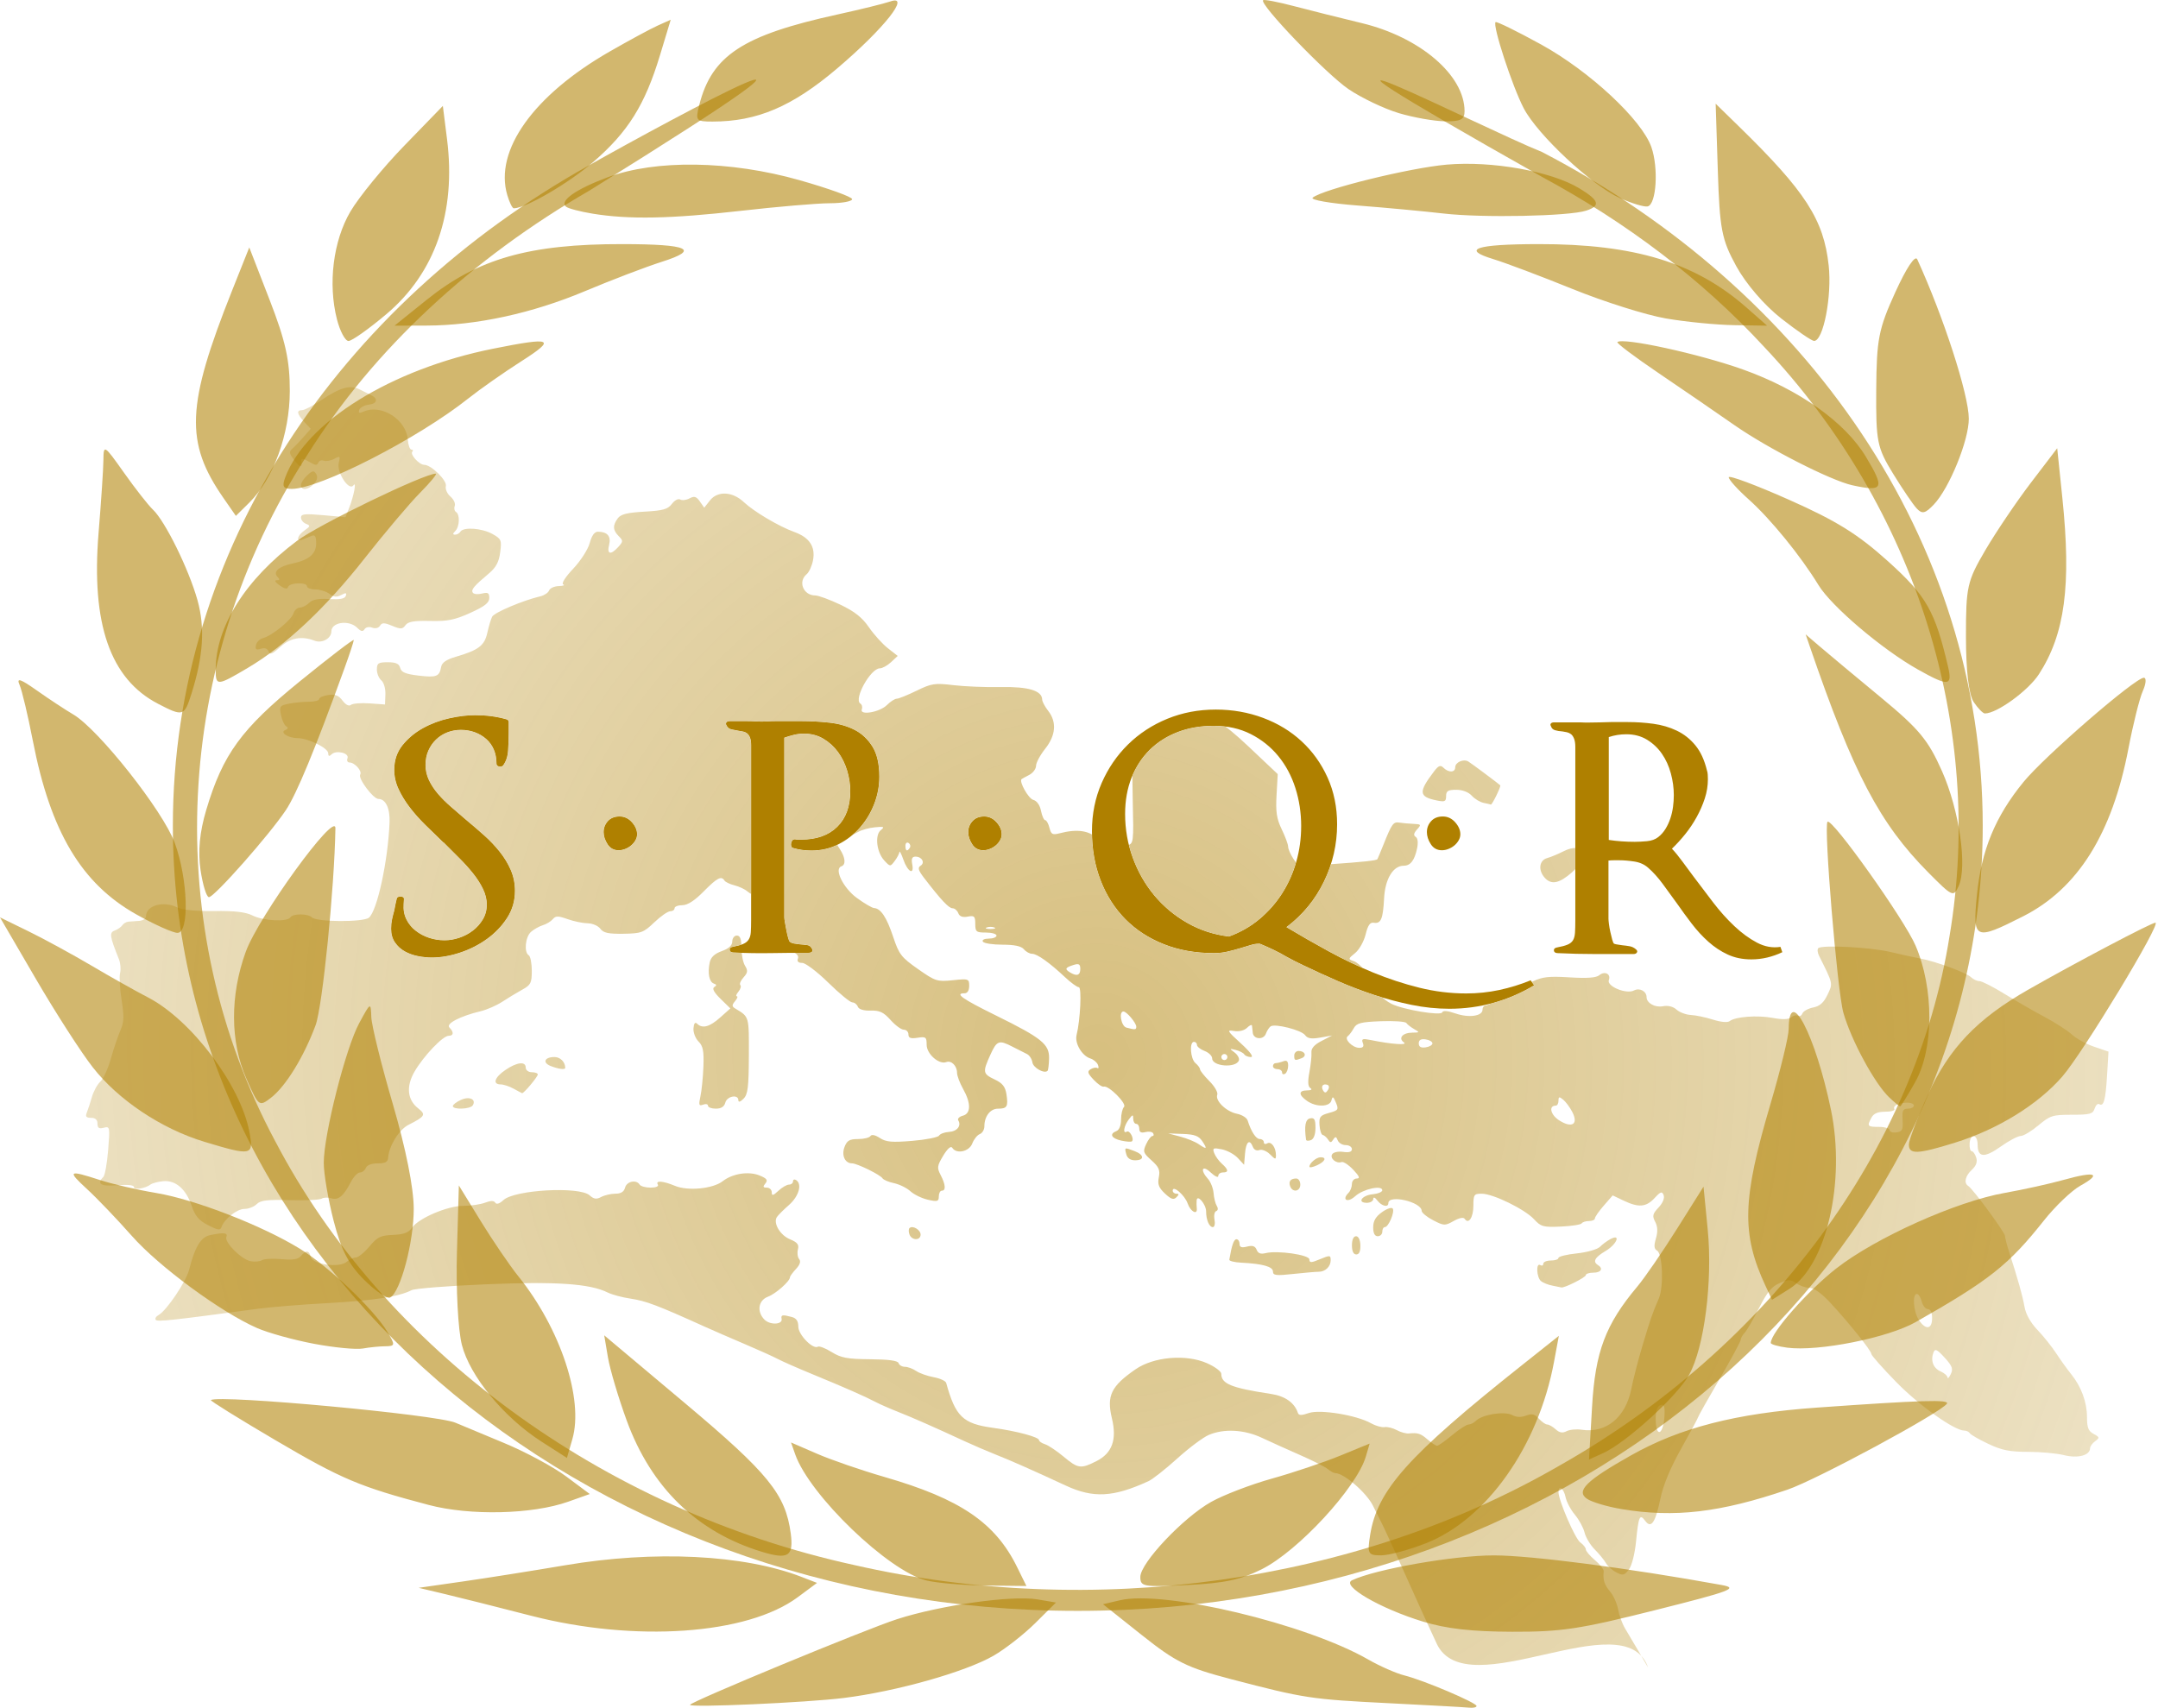 <svg xmlns:dc="http://purl.org/dc/elements/1.1/" xmlns:cc="http://creativecommons.org/ns#" xmlns:rdf="http://www.w3.org/1999/02/22-rdf-syntax-ns#" xmlns:svg="http://www.w3.org/2000/svg" xmlns="http://www.w3.org/2000/svg" xmlns:xlink="http://www.w3.org/1999/xlink" xmlns:sodipodi="http://sodipodi.sourceforge.net/DTD/sodipodi-0.dtd" xmlns:inkscape="http://www.inkscape.org/namespaces/inkscape" width="289.269" height="228.999" id="svg2" inkscape:version="0.48.2 r9819" sodipodi:docname="Roman_SPQR_banner.svg"><defs id="Defs"><linearGradient id="linearGradient7866"><stop id="stop7868" style="stop-color:#af8000;stop-opacity:1" offset="0"></stop><stop id="stop7870" style="stop-color:#af8000;stop-opacity:0" offset="1"></stop></linearGradient><radialGradient cx="437.301" cy="620.937" r="199.121" fx="437.301" fy="620.937" id="radialGradient2516" xlink:href="#linearGradient7866" gradientUnits="userSpaceOnUse" gradientTransform="matrix(1.319,-0.35,0.358,1.349,-651.838,-542.86)"></radialGradient><filter id="filter3277" x="-0.073" width="1.146" y="-0.339" height="1.678" color-interpolation-filters="sRGB"><feGaussianBlur inkscape:collect="always" stdDeviation="5.665" id="feGaussianBlur3279"></feGaussianBlur></filter><radialGradient cx="437.301" cy="620.937" r="199.121" fx="437.301" fy="620.937" id="radialGradient3911" xlink:href="#linearGradient7866" gradientUnits="userSpaceOnUse" gradientTransform="matrix(1.319,-0.35,0.358,1.349,-649.473,-553.003)"></radialGradient><radialGradient cx="437.301" cy="620.937" r="199.121" fx="437.301" fy="620.937" id="radialGradient3908" xlink:href="#linearGradient7866" gradientUnits="userSpaceOnUse" gradientTransform="matrix(1.319,-0.35,0.358,1.349,-649.473,-553.003)"></radialGradient><radialGradient cx="437.301" cy="620.937" r="199.121" fx="437.301" fy="620.937" id="radialGradient3904" xlink:href="#linearGradient7866" gradientUnits="userSpaceOnUse" gradientTransform="matrix(1.319,-0.35,0.358,1.349,-649.473,-553.003)"></radialGradient><radialGradient cx="437.301" cy="620.937" r="199.121" fx="437.301" fy="620.937" id="radialGradient3890" xlink:href="#linearGradient7866" gradientUnits="userSpaceOnUse" gradientTransform="matrix(1.319,-0.35,0.358,1.349,-860.54,-750.2)"></radialGradient><filter id="filter3242" color-interpolation-filters="sRGB"><feGaussianBlur inkscape:collect="always" stdDeviation="6.429" id="feGaussianBlur3244"></feGaussianBlur></filter><filter id="filter3262" x="-0.238" width="1.475" y="-0.253" height="1.506" color-interpolation-filters="sRGB"><feGaussianBlur inkscape:collect="always" stdDeviation="1.068" id="feGaussianBlur3264"></feGaussianBlur></filter><filter id="filter3266" x="-0.197" width="1.394" y="-0.196" height="1.391" color-interpolation-filters="sRGB"><feGaussianBlur inkscape:collect="always" stdDeviation="1.068" id="feGaussianBlur3268"></feGaussianBlur></filter><filter id="filter3270" x="-0.206" width="1.412" y="-0.253" height="1.506" color-interpolation-filters="sRGB"><feGaussianBlur inkscape:collect="always" stdDeviation="1.068" id="feGaussianBlur3272"></feGaussianBlur></filter><filter id="filter3274" x="-0.254" width="1.508" y="-0.247" height="1.494" color-interpolation-filters="sRGB"><feGaussianBlur inkscape:collect="always" stdDeviation="1.068" id="feGaussianBlur3276"></feGaussianBlur></filter><filter height="1.678" y="-0.339" width="1.146" x="-0.073" id="filter4348" color-interpolation-filters="sRGB"><feGaussianBlur id="feGaussianBlur4350" stdDeviation="5.665" inkscape:collect="always"></feGaussianBlur></filter><radialGradient cx="437.301" cy="620.937" r="199.121" fx="437.301" fy="620.937" id="radialGradient4346" xlink:href="#linearGradient7866" gradientUnits="userSpaceOnUse" gradientTransform="matrix(1.319,-0.35,0.358,1.349,-649.473,-553.003)"></radialGradient><linearGradient id="linearGradient4340"><stop id="stop4342" style="stop-color:#af8000;stop-opacity:1" offset="0"></stop><stop id="stop4344" style="stop-color:#af8000;stop-opacity:0" offset="1"></stop></linearGradient><radialGradient cx="437.301" cy="620.937" r="199.121" fx="437.301" fy="620.937" id="radialGradient4413" xlink:href="#linearGradient7866" gradientUnits="userSpaceOnUse" gradientTransform="matrix(1.319,-0.35,0.358,1.349,-860.54,-750.2)"></radialGradient><radialGradient cx="437.301" cy="620.937" r="199.121" fx="437.301" fy="620.937" id="radialGradient4415" xlink:href="#linearGradient7866" gradientUnits="userSpaceOnUse" gradientTransform="matrix(1.319,-0.35,0.358,1.349,-860.54,-750.2)"></radialGradient></defs><path d="m 192.572,220.335 c -0.699,-1.477 -2.459,-5.343 -3.911,-8.59 -1.452,-3.247 -2.868,-6.362 -3.146,-6.922 -0.278,-0.56 -0.946,-1.898 -1.484,-2.973 -0.88,-1.758 -3.894,-4.356 -5.054,-4.356 -0.187,0 -0.629,-0.241 -0.982,-0.535 -0.354,-0.294 -2.017,-1.137 -3.697,-1.873 -1.68,-0.736 -3.988,-1.778 -5.13,-2.315 -2.374,-1.117 -5.081,-1.267 -7.137,-0.395 -0.755,0.32 -2.656,1.742 -4.223,3.16 -1.568,1.418 -3.308,2.788 -3.868,3.044 -4.716,2.161 -7.391,2.301 -11.094,0.581 -4.42,-2.053 -7.367,-3.358 -9.442,-4.178 -1.105,-0.437 -2.938,-1.225 -4.072,-1.75 -4.05,-1.876 -6.978,-3.168 -8.969,-3.955 -1.111,-0.439 -2.486,-1.045 -3.054,-1.346 -1.341,-0.71 -4.035,-1.894 -8.461,-3.718 -1.961,-0.808 -4.023,-1.715 -4.583,-2.016 -0.56,-0.301 -2.575,-1.21 -4.479,-2.02 -1.903,-0.81 -4.285,-1.847 -5.293,-2.302 -6.424,-2.906 -7.893,-3.461 -9.992,-3.776 -1.105,-0.166 -2.469,-0.531 -3.032,-0.812 -2.392,-1.195 -6.912,-1.501 -16.328,-1.106 -5.058,0.212 -9.547,0.567 -9.975,0.789 -1.673,0.868 -5.112,1.4 -11.161,1.728 -3.471,0.188 -7.685,0.528 -9.365,0.755 -11.494,1.552 -13.483,1.771 -13.746,1.508 -0.162,-0.162 0.007,-0.463 0.375,-0.669 1.066,-0.597 3.671,-4.464 4.077,-6.053 0.8,-3.13 1.587,-4.409 2.873,-4.666 1.84,-0.368 2.345,-0.302 2.123,0.277 -0.273,0.711 2.032,3.002 3.256,3.236 0.544,0.104 1.229,0.041 1.523,-0.14 0.293,-0.181 1.472,-0.243 2.618,-0.137 1.545,0.143 2.218,0.033 2.597,-0.423 0.68,-0.82 1.089,-0.777 1.329,0.139 0.265,1.015 3.862,1.489 4.815,0.635 0.354,-0.317 0.903,-0.576 1.221,-0.576 0.318,2e-5 1.135,-0.663 1.816,-1.473 1.071,-1.276 1.495,-1.484 3.167,-1.554 1.463,-0.062 2.08,-0.296 2.551,-0.968 0.9,-1.285 4.755,-2.926 6.874,-2.926 0.987,0 2.294,-0.19 2.906,-0.423 0.77,-0.293 1.193,-0.292 1.374,5.9e-4 0.164,0.266 0.569,0.137 1.087,-0.345 1.493,-1.391 10.202,-1.873 11.564,-0.64 0.564,0.51 0.911,0.559 1.548,0.218 0.452,-0.242 1.309,-0.44 1.904,-0.44 0.74,0 1.15,-0.258 1.296,-0.814 0.221,-0.847 1.512,-1.116 1.95,-0.407 0.138,0.224 0.801,0.407 1.473,0.407 0.711,0 1.116,-0.17 0.97,-0.407 -0.358,-0.579 0.687,-0.504 2.291,0.166 1.735,0.724 5.091,0.398 6.402,-0.621 1.332,-1.036 3.494,-1.367 4.96,-0.76 0.969,0.402 1.126,0.621 0.758,1.064 -0.36,0.434 -0.317,0.559 0.197,0.559 0.363,0 0.661,0.282 0.661,0.627 0,0.502 0.177,0.462 0.891,-0.204 0.49,-0.457 1.131,-0.83 1.425,-0.83 0.294,0 0.534,-0.194 0.534,-0.431 0,-0.237 0.183,-0.318 0.407,-0.18 0.852,0.527 0.385,2.174 -0.949,3.345 -0.746,0.655 -1.48,1.391 -1.632,1.637 -0.501,0.811 0.455,2.415 1.763,2.956 1,0.414 1.238,0.719 1.069,1.366 -0.12,0.458 -0.045,1.04 0.165,1.294 0.252,0.303 0.107,0.758 -0.424,1.327 -0.444,0.476 -0.807,0.973 -0.807,1.105 0,0.534 -1.906,2.22 -2.952,2.613 -1.3,0.488 -1.527,2.01 -0.458,3.079 0.743,0.743 2.447,0.666 2.29,-0.104 -0.113,-0.555 0.107,-0.596 1.374,-0.256 0.602,0.162 0.865,0.556 0.865,1.295 0,1.088 1.966,3.094 2.63,2.684 0.185,-0.114 1.015,0.211 1.844,0.724 1.265,0.782 2.095,0.936 5.155,0.96 2.476,0.019 3.7,0.186 3.812,0.522 0.091,0.272 0.475,0.494 0.855,0.494 0.379,0 1.051,0.249 1.493,0.553 0.442,0.304 1.5,0.681 2.351,0.837 0.852,0.156 1.609,0.503 1.682,0.77 1.242,4.504 2.241,5.467 6.235,6.013 3.197,0.437 6.21,1.243 6.21,1.66 0,0.16 0.362,0.406 0.805,0.546 0.443,0.141 1.56,0.886 2.481,1.656 1.948,1.628 2.312,1.677 4.431,0.596 2.087,-1.065 2.737,-2.865 2.056,-5.702 -0.734,-3.058 -0.122,-4.329 3.173,-6.603 2.44,-1.683 6.772,-2.049 9.574,-0.81 1.05,0.464 1.909,1.101 1.909,1.415 0,1.352 1.339,1.895 6.683,2.707 1.877,0.285 3.133,1.175 3.589,2.542 0.117,0.35 0.486,0.354 1.456,0.016 1.501,-0.523 6.405,0.28 8.329,1.364 0.618,0.348 1.442,0.584 1.832,0.524 0.39,-0.06 1.129,0.123 1.641,0.405 0.513,0.282 1.246,0.482 1.629,0.444 1.199,-0.12 1.563,3.9e-4 2.529,0.838 0.516,0.448 1.077,0.814 1.245,0.814 0.168,0 1.074,-0.641 2.012,-1.425 0.938,-0.784 1.927,-1.425 2.196,-1.425 0.27,0 0.709,-0.218 0.975,-0.484 0.87,-0.87 3.843,-1.341 4.898,-0.776 0.551,0.295 1.176,0.317 1.839,0.065 0.795,-0.302 1.153,-0.217 1.718,0.407 0.393,0.434 0.9,0.789 1.128,0.789 0.228,0 0.734,0.289 1.125,0.643 0.512,0.464 0.919,0.534 1.457,0.252 0.411,-0.215 1.328,-0.302 2.039,-0.194 3.27,0.497 5.888,-1.662 6.643,-5.481 0.255,-1.29 0.93,-3.903 1.499,-5.807 1.081,-3.614 1.318,-4.297 2.189,-6.311 0.669,-1.548 0.507,-5.993 -0.234,-6.417 -0.406,-0.232 -0.445,-0.637 -0.156,-1.629 0.267,-0.915 0.236,-1.601 -0.099,-2.237 -0.413,-0.784 -0.347,-1.063 0.452,-1.913 0.561,-0.597 0.835,-1.258 0.684,-1.652 -0.213,-0.556 -0.399,-0.497 -1.218,0.386 -1.132,1.222 -2.129,1.304 -4.145,0.343 l -1.468,-0.7 -1.193,1.366 c -0.656,0.751 -1.193,1.524 -1.193,1.718 0,0.194 -0.356,0.352 -0.79,0.352 -0.435,0 -0.877,0.141 -0.984,0.313 -0.106,0.172 -1.358,0.365 -2.782,0.429 -2.361,0.106 -2.677,0.02 -3.597,-0.977 -1.243,-1.348 -5.498,-3.429 -7.014,-3.429 -1.032,-3e-4 -1.12,0.125 -1.12,1.604 0,1.571 -0.65,2.556 -1.165,1.766 -0.159,-0.244 -0.735,-0.13 -1.481,0.291 -1.161,0.655 -1.297,0.65 -2.748,-0.102 -0.84,-0.435 -1.532,-1.002 -1.537,-1.259 -0.027,-1.205 -4.468,-2.234 -4.468,-1.035 0,0.616 -0.899,0.402 -1.469,-0.349 -0.33,-0.435 -0.546,-0.514 -0.554,-0.204 -0.007,0.28 -0.395,0.509 -0.861,0.509 -1.349,0 -0.669,-1.003 0.778,-1.145 0.711,-0.07 1.292,-0.311 1.292,-0.535 0,-0.735 -2.572,-0.172 -3.628,0.794 -1.018,0.931 -1.857,0.508 -0.896,-0.452 0.249,-0.249 0.453,-0.783 0.453,-1.186 0,-0.403 0.29,-0.733 0.645,-0.733 0.481,0 0.36,-0.302 -0.472,-1.184 -0.615,-0.651 -1.317,-1.111 -1.561,-1.022 -0.694,0.253 -1.601,-0.498 -1.262,-1.045 0.17,-0.275 0.822,-0.416 1.477,-0.32 0.79,0.116 1.173,-0.004 1.173,-0.368 0,-0.297 -0.372,-0.54 -0.827,-0.54 -0.455,0 -0.938,-0.29 -1.075,-0.645 -0.2,-0.52 -0.315,-0.54 -0.598,-0.102 -0.292,0.453 -0.409,0.452 -0.701,-6.4e-4 -0.193,-0.299 -0.511,-0.574 -0.707,-0.611 -0.196,-0.037 -0.392,-0.633 -0.436,-1.325 -0.071,-1.106 0.084,-1.303 1.273,-1.629 1.25,-0.342 1.321,-0.448 0.929,-1.388 -0.348,-0.835 -0.455,-0.89 -0.596,-0.305 -0.218,0.904 -2.037,0.948 -3.278,0.079 -1.16,-0.812 -1.155,-1.4 0.011,-1.408 0.555,-0.004 0.729,-0.125 0.441,-0.308 -0.333,-0.212 -0.372,-0.85 -0.132,-2.14 0.189,-1.011 0.311,-2.199 0.271,-2.641 -0.049,-0.545 0.387,-1.04 1.353,-1.538 l 1.425,-0.735 -1.592,0.281 c -1.194,0.211 -1.704,0.127 -2.042,-0.334 -0.493,-0.674 -4.016,-1.572 -4.607,-1.174 -0.203,0.137 -0.493,0.583 -0.644,0.991 -0.32,0.867 -1.675,0.76 -1.757,-0.139 -0.03,-0.332 -0.076,-0.755 -0.102,-0.939 -0.026,-0.184 -0.323,-0.059 -0.66,0.278 -0.364,0.364 -1.066,0.54 -1.73,0.433 -1.033,-0.166 -0.966,-0.04 0.892,1.656 1.253,1.144 1.761,1.835 1.347,1.835 -0.365,0 -0.763,-0.161 -0.884,-0.358 -0.122,-0.197 -0.636,-0.463 -1.144,-0.59 -0.868,-0.219 -0.878,-0.199 -0.167,0.332 0.415,0.311 0.68,0.789 0.589,1.064 -0.354,1.062 -3.583,0.826 -3.583,-0.262 0,-0.337 -0.458,-0.787 -1.018,-1 -0.56,-0.213 -1.018,-0.575 -1.018,-0.804 0,-0.229 -0.183,-0.417 -0.407,-0.417 -0.639,0 -0.476,2.286 0.204,2.85 0.336,0.279 0.611,0.654 0.611,0.833 0,0.179 0.568,0.894 1.262,1.588 0.694,0.694 1.165,1.512 1.048,1.819 -0.307,0.801 1.209,2.266 2.643,2.553 0.674,0.135 1.318,0.54 1.431,0.9 0.47,1.497 1.117,2.487 1.626,2.487 0.298,0 0.542,0.194 0.542,0.431 0,0.237 0.204,0.305 0.453,0.151 0.525,-0.324 1.161,0.521 1.17,1.555 0.006,0.647 -0.068,0.638 -0.799,-0.092 -0.443,-0.443 -1.083,-0.699 -1.422,-0.568 -0.357,0.137 -0.722,-0.038 -0.867,-0.416 -0.431,-1.122 -0.923,-0.717 -1.055,0.869 l -0.126,1.522 -0.84,-0.906 c -0.462,-0.498 -1.427,-1.024 -2.145,-1.167 -1.156,-0.231 -1.272,-0.173 -1.021,0.504 0.156,0.421 0.618,1.061 1.025,1.423 0.901,0.801 0.942,1.174 0.13,1.174 -0.336,0 -0.611,0.215 -0.611,0.478 0,0.263 -0.458,0.048 -1.018,-0.478 -1.144,-1.075 -1.452,-0.34 -0.361,0.865 0.361,0.399 0.698,1.254 0.749,1.899 0.051,0.645 0.246,1.422 0.433,1.725 0.2,0.323 0.167,0.61 -0.079,0.692 -0.231,0.077 -0.334,0.592 -0.228,1.144 0.106,0.552 0.007,1.004 -0.219,1.004 -0.488,0 -0.905,-0.968 -0.905,-2.098 0,-0.962 -1.192,-2.364 -1.27,-1.494 -0.026,0.296 -0.018,0.767 0.018,1.047 0.128,0.983 -0.831,0.497 -1.22,-0.619 -0.394,-1.13 -2.007,-2.517 -2.007,-1.725 0,0.226 0.22,0.411 0.489,0.411 0.377,0 0.378,0.11 0.005,0.483 -0.373,0.373 -0.724,0.257 -1.537,-0.507 -0.828,-0.778 -1.003,-1.244 -0.817,-2.175 0.193,-0.965 0.011,-1.387 -0.982,-2.273 -1.114,-0.995 -1.176,-1.181 -0.715,-2.173 0.277,-0.597 0.652,-1.086 0.833,-1.088 0.181,-0.002 0.227,-0.169 0.101,-0.372 -0.125,-0.203 -0.594,-0.273 -1.042,-0.156 -0.566,0.148 -0.814,0.012 -0.814,-0.445 0,-0.362 -0.183,-0.658 -0.407,-0.658 -0.224,0 -0.407,-0.31 -0.407,-0.689 0,-0.6 -0.076,-0.587 -0.598,0.102 -0.658,0.87 -0.836,1.987 -0.259,1.631 0.377,-0.233 1.019,0.965 0.692,1.292 -0.101,0.101 -0.747,0.06 -1.435,-0.091 -1.337,-0.294 -1.639,-0.901 -0.64,-1.284 0.366,-0.141 0.611,-0.754 0.611,-1.534 0,-0.715 0.177,-1.477 0.393,-1.693 0.429,-0.429 -2.078,-2.94 -2.721,-2.726 -0.201,0.067 -0.808,-0.349 -1.349,-0.925 -0.809,-0.861 -0.881,-1.111 -0.403,-1.406 0.319,-0.197 0.725,-0.27 0.901,-0.161 0.176,0.109 0.214,-0.08 0.084,-0.419 -0.13,-0.339 -0.591,-0.729 -1.024,-0.866 -1.135,-0.36 -2.12,-2.049 -1.841,-3.158 0.503,-2.005 0.706,-6.395 0.295,-6.395 -0.228,0 -1.049,-0.595 -1.824,-1.323 -2.106,-1.976 -3.763,-3.155 -4.434,-3.155 -0.329,0 -0.826,-0.275 -1.105,-0.611 -0.344,-0.415 -1.267,-0.611 -2.876,-0.611 -1.303,0 -2.482,-0.183 -2.621,-0.407 -0.143,-0.231 0.199,-0.407 0.79,-0.407 0.573,0 1.042,-0.183 1.042,-0.407 0,-0.224 -0.641,-0.407 -1.425,-0.407 -1.297,0 -1.425,-0.105 -1.425,-1.165 0,-1.022 -0.125,-1.141 -1.013,-0.971 -0.685,0.131 -1.094,-0.019 -1.265,-0.464 -0.139,-0.361 -0.488,-0.657 -0.777,-0.657 -0.494,0 -1.553,-1.133 -3.828,-4.095 -0.75,-0.976 -0.857,-1.351 -0.457,-1.598 0.645,-0.398 0.191,-1.228 -0.671,-1.228 -0.46,0 -0.58,0.285 -0.437,1.034 0.29,1.516 -0.615,1.021 -1.199,-0.657 -0.267,-0.767 -0.502,-1.211 -0.522,-0.987 -0.02,0.224 -0.305,0.763 -0.633,1.197 -0.589,0.779 -0.608,0.778 -1.384,-0.055 -1.047,-1.124 -1.309,-3.425 -0.466,-4.094 0.539,-0.428 0.414,-0.487 -0.784,-0.373 -0.784,0.075 -1.792,0.349 -2.239,0.61 -0.448,0.261 -1.337,0.66 -1.977,0.888 -1.126,0.401 -1.142,0.445 -0.509,1.411 0.757,1.155 0.844,2.116 0.211,2.327 -1.012,0.337 0.259,2.919 2.092,4.251 0.996,0.724 2.027,1.328 2.291,1.343 0.901,0.051 1.688,1.235 2.556,3.842 0.79,2.373 1.088,2.761 3.331,4.334 2.34,1.641 2.574,1.717 4.665,1.501 2.121,-0.219 2.201,-0.191 2.201,0.761 0,0.607 -0.236,0.988 -0.611,0.988 -1.386,0 -0.354,0.733 4.178,2.967 6.189,3.05 7.195,3.867 7.14,5.794 -0.023,0.811 -0.113,1.547 -0.201,1.634 -0.431,0.431 -1.925,-0.401 -2.035,-1.132 -0.069,-0.458 -0.4,-0.963 -0.735,-1.122 -0.336,-0.159 -1.189,-0.59 -1.895,-0.958 -1.849,-0.962 -2.128,-0.864 -3.002,1.062 -1.058,2.33 -1.019,2.553 0.575,3.31 1.052,0.499 1.426,0.968 1.58,1.98 0.252,1.659 0.089,1.937 -1.136,1.937 -1.035,0 -1.823,1.025 -1.823,2.373 0,0.439 -0.278,0.904 -0.617,1.034 -0.339,0.13 -0.793,0.699 -1.008,1.265 -0.416,1.093 -2.135,1.455 -2.685,0.566 -0.177,-0.286 -0.635,0.117 -1.202,1.056 -0.824,1.366 -0.86,1.626 -0.352,2.6 0.666,1.277 0.73,2.1 0.162,2.1 -0.224,0 -0.407,0.347 -0.407,0.771 0,0.675 -0.182,0.73 -1.464,0.441 -0.805,-0.182 -1.859,-0.692 -2.341,-1.135 -0.482,-0.442 -1.47,-0.93 -2.195,-1.083 -0.725,-0.153 -1.424,-0.449 -1.553,-0.658 -0.289,-0.468 -3.414,-2.001 -4.077,-2.001 -0.948,0 -1.439,-1.063 -1.01,-2.19 0.33,-0.868 0.669,-1.067 1.817,-1.067 0.776,0 1.523,-0.181 1.66,-0.403 0.152,-0.246 0.642,-0.145 1.261,0.261 0.828,0.543 1.619,0.613 4.342,0.386 1.831,-0.153 3.449,-0.471 3.595,-0.708 0.146,-0.237 0.746,-0.458 1.332,-0.492 1.08,-0.063 1.689,-0.824 1.24,-1.551 -0.135,-0.219 0.139,-0.498 0.609,-0.621 1.102,-0.288 1.118,-1.672 0.041,-3.59 -0.448,-0.797 -0.814,-1.774 -0.814,-2.17 0,-0.93 -0.766,-1.691 -1.442,-1.431 -0.971,0.373 -2.63,-1.086 -2.63,-2.313 0,-1.037 -0.109,-1.122 -1.221,-0.947 -0.917,0.145 -1.221,0.034 -1.221,-0.443 0,-0.349 -0.277,-0.635 -0.616,-0.635 -0.339,0 -1.141,-0.587 -1.781,-1.304 -0.935,-1.046 -1.462,-1.295 -2.669,-1.261 -0.947,0.027 -1.585,-0.169 -1.723,-0.529 -0.121,-0.314 -0.452,-0.571 -0.737,-0.571 -0.285,0 -1.733,-1.191 -3.217,-2.647 -1.485,-1.456 -3.058,-2.647 -3.497,-2.647 -0.519,0 -0.721,-0.2 -0.578,-0.574 0.134,-0.35 -0.125,-0.684 -0.664,-0.855 -1.088,-0.345 -2.432,-1.646 -2.432,-2.353 0,-1.4 -1.616,-4.982 -2.308,-5.116 -0.41,-0.079 -1.02,-0.385 -1.356,-0.681 -0.336,-0.295 -1.116,-0.663 -1.734,-0.817 -0.618,-0.154 -1.224,-0.443 -1.347,-0.642 -0.414,-0.671 -0.987,-0.37 -2.801,1.47 -1.206,1.223 -2.152,1.832 -2.848,1.832 -0.573,0 -1.042,0.183 -1.042,0.407 0,0.224 -0.262,0.407 -0.582,0.407 -0.32,0 -1.282,0.669 -2.138,1.488 -1.441,1.378 -1.746,1.491 -4.133,1.527 -2.015,0.031 -2.691,-0.116 -3.099,-0.673 -0.287,-0.392 -1.051,-0.721 -1.698,-0.73 -0.647,-0.01 -1.86,-0.262 -2.696,-0.56 -1.266,-0.452 -1.594,-0.452 -1.971,0.002 -0.248,0.299 -0.847,0.665 -1.331,0.812 -0.484,0.147 -1.2,0.549 -1.592,0.893 -0.769,0.675 -0.969,2.736 -0.305,3.146 0.224,0.138 0.407,1.074 0.407,2.079 0,1.625 -0.14,1.904 -1.268,2.521 -0.697,0.381 -1.898,1.107 -2.669,1.613 -0.771,0.506 -2.078,1.081 -2.905,1.278 -2.747,0.656 -4.713,1.678 -4.204,2.187 0.625,0.625 0.58,1.112 -0.104,1.112 -0.764,0 -3.315,2.669 -4.539,4.749 -1.185,2.014 -1.014,3.821 0.47,4.989 1.062,0.835 0.922,1.068 -1.318,2.205 -1.249,0.634 -2.595,2.797 -2.713,4.36 -0.047,0.621 -0.361,0.799 -1.411,0.799 -0.825,0 -1.442,0.238 -1.586,0.611 -0.129,0.336 -0.485,0.611 -0.791,0.611 -0.306,0 -0.86,0.587 -1.231,1.303 -0.97,1.877 -1.667,2.455 -2.599,2.159 -0.447,-0.142 -1.035,-0.12 -1.308,0.049 -0.273,0.169 -2.197,0.257 -4.275,0.197 -3.007,-0.087 -3.91,0.021 -4.422,0.534 -0.354,0.354 -1.097,0.644 -1.651,0.644 -1,0 -2.713,1.362 -3.074,2.443 -0.152,0.457 -0.496,0.406 -1.791,-0.261 -1.251,-0.645 -1.736,-1.22 -2.213,-2.624 -0.764,-2.248 -2.169,-3.446 -3.842,-3.273 -0.686,0.07 -1.43,0.268 -1.654,0.438 -0.714,0.543 -2.239,0.773 -2.239,0.339 0,-0.26 -0.854,-0.349 -2.239,-0.234 -2.2,0.182 -2.795,-0.178 -1.854,-1.123 0.212,-0.213 0.501,-1.832 0.643,-3.598 0.249,-3.109 0.23,-3.204 -0.589,-2.99 -0.638,0.167 -0.846,0.031 -0.846,-0.555 0,-0.518 -0.285,-0.776 -0.858,-0.776 -0.657,0 -0.79,-0.167 -0.567,-0.713 0.16,-0.392 0.472,-1.338 0.692,-2.103 0.22,-0.765 0.725,-1.681 1.122,-2.036 0.397,-0.355 1.032,-1.745 1.412,-3.088 0.379,-1.344 0.956,-3.049 1.281,-3.789 0.478,-1.09 0.508,-1.862 0.157,-4.058 -0.238,-1.492 -0.331,-3.12 -0.206,-3.618 0.125,-0.498 0.058,-1.329 -0.149,-1.846 -1.271,-3.177 -1.325,-3.587 -0.512,-3.887 0.374,-0.138 0.81,-0.445 0.969,-0.684 0.159,-0.238 0.525,-0.453 0.814,-0.477 0.289,-0.024 0.938,-0.071 1.442,-0.105 0.504,-0.034 0.916,-0.314 0.916,-0.623 0,-1.442 2.297,-2.097 4.168,-1.187 0.714,0.347 2.495,0.524 4.964,0.492 2.797,-0.036 4.207,0.129 5.158,0.603 1.451,0.724 4.659,0.88 5.051,0.245 0.328,-0.53 2.365,-0.526 2.896,0.005 0.627,0.627 6.892,0.657 7.64,0.036 1.106,-0.918 2.546,-7.549 2.765,-12.736 0.081,-1.912 -0.517,-3.185 -1.495,-3.185 -0.696,0 -2.753,-2.753 -2.438,-3.263 0.291,-0.471 -0.733,-1.623 -1.443,-1.623 -0.264,0 -0.382,-0.256 -0.262,-0.569 0.27,-0.704 -1.525,-1.132 -2.146,-0.511 -0.299,0.299 -0.431,0.251 -0.439,-0.162 -0.012,-0.696 -2.678,-2.013 -4.093,-2.022 -1.294,-0.008 -2.451,-0.773 -1.653,-1.092 0.378,-0.151 0.413,-0.31 0.108,-0.498 -0.246,-0.152 -0.559,-0.836 -0.696,-1.521 -0.23,-1.148 -0.147,-1.265 1.063,-1.507 0.721,-0.144 1.93,-0.262 2.686,-0.262 0.756,0 1.374,-0.162 1.374,-0.361 0,-0.199 0.548,-0.441 1.218,-0.54 0.922,-0.135 1.387,0.047 1.915,0.749 0.428,0.57 0.862,0.792 1.123,0.576 0.234,-0.194 1.359,-0.285 2.499,-0.203 l 2.072,0.149 0.051,-1.368 c 0.029,-0.762 -0.213,-1.588 -0.545,-1.864 -0.328,-0.272 -0.597,-0.931 -0.597,-1.463 0,-0.84 0.194,-0.968 1.463,-0.968 1.087,0 1.514,0.196 1.663,0.762 0.153,0.585 0.728,0.824 2.475,1.03 2.4,0.282 2.782,0.132 3.016,-1.181 0.101,-0.566 0.703,-0.977 1.974,-1.348 3.031,-0.884 3.832,-1.493 4.21,-3.2 0.19,-0.858 0.482,-1.834 0.65,-2.17 0.277,-0.556 4.136,-2.187 6.469,-2.735 0.522,-0.123 1.046,-0.474 1.163,-0.78 0.118,-0.306 0.698,-0.571 1.29,-0.589 0.592,-0.018 0.865,-0.119 0.606,-0.224 -0.274,-0.112 0.281,-0.987 1.334,-2.102 1.002,-1.061 1.987,-2.59 2.216,-3.44 0.274,-1.017 0.646,-1.528 1.109,-1.524 1.267,0.011 1.778,0.617 1.491,1.763 -0.321,1.279 0.214,1.403 1.226,0.285 0.664,-0.733 0.669,-0.849 0.063,-1.454 -0.796,-0.796 -0.83,-1.43 -0.128,-2.389 0.402,-0.55 1.259,-0.764 3.561,-0.892 2.507,-0.139 3.145,-0.319 3.69,-1.041 0.362,-0.48 0.863,-0.747 1.113,-0.592 0.25,0.155 0.814,0.089 1.253,-0.146 0.642,-0.343 0.914,-0.263 1.386,0.411 l 0.587,0.839 0.771,-0.981 c 1.022,-1.299 3.018,-1.202 4.527,0.222 1.364,1.286 4.716,3.27 6.796,4.021 2.01,0.726 2.829,1.968 2.49,3.775 -0.143,0.762 -0.53,1.61 -0.86,1.884 -1.189,0.987 -0.436,2.841 1.154,2.841 0.427,0 1.944,0.557 3.372,1.239 1.91,0.911 2.919,1.71 3.823,3.023 0.675,0.981 1.821,2.249 2.546,2.816 l 1.318,1.032 -0.892,0.831 c -0.491,0.457 -1.166,0.831 -1.499,0.831 -1.251,0 -3.55,4.147 -2.618,4.723 0.218,0.135 0.306,0.482 0.195,0.771 -0.331,0.861 2.399,0.396 3.37,-0.575 0.466,-0.466 1.059,-0.848 1.316,-0.848 0.258,0 1.455,-0.483 2.661,-1.073 2,-0.978 2.432,-1.044 4.927,-0.743 1.504,0.181 4.368,0.296 6.365,0.256 3.68,-0.074 5.518,0.48 5.539,1.671 0.005,0.275 0.367,0.958 0.805,1.517 1.17,1.496 1.027,3.285 -0.407,5.09 -0.672,0.845 -1.221,1.872 -1.221,2.281 0,0.409 -0.412,0.959 -0.916,1.221 -0.504,0.262 -0.963,0.514 -1.02,0.559 -0.379,0.302 0.915,2.615 1.557,2.783 0.484,0.127 0.889,0.695 1.043,1.466 0.138,0.692 0.392,1.259 0.564,1.259 0.172,0 0.428,0.461 0.569,1.023 0.222,0.883 0.409,0.983 1.367,0.733 2.381,-0.623 4.057,-0.362 5.132,0.798 1.025,1.106 2.042,1.329 3.85,0.845 0.947,-0.254 0.949,-0.268 0.814,-6.152 -0.113,-4.919 -0.034,-5.953 0.475,-6.233 0.336,-0.184 1.925,-1.078 3.532,-1.986 1.627,-0.919 3.466,-1.651 4.149,-1.651 0.676,0 1.341,-0.183 1.48,-0.407 0.691,-1.118 2.273,-0.263 5.961,3.223 l 3.841,3.63 -0.159,2.817 c -0.127,2.255 0.011,3.17 0.697,4.589 0.471,0.975 0.856,2.02 0.856,2.321 0,0.302 0.311,1.023 0.69,1.602 0.69,1.053 0.693,1.054 4.784,0.767 4.694,-0.328 6.368,-0.508 6.493,-0.698 0.048,-0.073 0.417,-0.958 0.82,-1.966 1.116,-2.793 1.313,-3.063 2.131,-2.931 0.417,0.067 1.263,0.144 1.879,0.17 1.038,0.044 1.074,0.1 0.482,0.753 -0.449,0.496 -0.503,0.79 -0.181,0.989 0.283,0.175 0.353,0.772 0.183,1.567 -0.341,1.596 -0.89,2.302 -1.788,2.302 -1.427,0 -2.498,1.779 -2.631,4.372 -0.143,2.778 -0.421,3.433 -1.388,3.273 -0.494,-0.082 -0.791,0.348 -1.089,1.572 -0.225,0.927 -0.858,2.048 -1.406,2.492 -0.948,0.767 -0.958,0.82 -0.204,1.074 0.854,0.287 2.247,1.984 2.381,2.901 0.115,0.787 1.473,2.216 2.686,2.828 1.558,0.786 6.651,1.642 6.817,1.146 0.089,-0.268 0.717,-0.216 1.767,0.146 1.805,0.622 3.632,0.366 3.632,-0.508 0,-0.312 0.202,-0.567 0.45,-0.567 0.247,0 1.264,-0.55 2.26,-1.221 0.995,-0.672 1.951,-1.221 2.124,-1.221 0.173,0 1.021,-0.344 1.886,-0.765 1.29,-0.628 2.178,-0.727 4.95,-0.554 2.345,0.146 3.562,0.058 3.98,-0.288 0.731,-0.607 1.594,-0.167 1.28,0.653 -0.319,0.832 2.358,1.935 3.376,1.39 0.742,-0.397 1.682,0.103 1.682,0.896 0,0.791 1.129,1.423 2.182,1.222 0.697,-0.133 1.373,0.032 1.833,0.449 0.401,0.363 1.265,0.687 1.92,0.721 0.655,0.034 1.991,0.314 2.968,0.623 1.07,0.338 1.961,0.417 2.239,0.199 0.76,-0.597 3.705,-0.816 5.773,-0.43 1.303,0.243 2.11,0.217 2.468,-0.08 0.292,-0.243 0.704,-0.335 0.914,-0.205 0.21,0.13 0.477,-0.011 0.594,-0.314 0.116,-0.303 0.765,-0.661 1.441,-0.797 0.894,-0.179 1.419,-0.644 1.922,-1.704 0.74,-1.559 0.772,-1.41 -1.134,-5.229 -0.206,-0.414 -0.254,-0.872 -0.106,-1.018 0.476,-0.469 6.994,-0.129 9.643,0.502 1.409,0.336 3.204,0.729 3.987,0.873 2.08,0.383 6.225,1.906 6.849,2.515 0.296,0.289 0.803,0.526 1.127,0.526 0.324,0 1.822,0.761 3.33,1.691 1.508,0.93 3.932,2.326 5.388,3.102 1.456,0.776 3.113,1.846 3.683,2.377 0.57,0.531 1.905,1.262 2.967,1.624 l 1.931,0.658 -0.193,3.21 c -0.198,3.299 -0.448,4.206 -1.058,3.829 -0.192,-0.119 -0.467,0.153 -0.61,0.604 -0.228,0.717 -0.611,0.82 -3.045,0.82 -2.586,0 -2.906,0.102 -4.49,1.425 -0.938,0.784 -2.01,1.425 -2.381,1.425 -0.371,0 -1.561,0.63 -2.643,1.399 -2.213,1.574 -3.119,1.51 -3.119,-0.221 0,-1.446 -0.994,-1.594 -1.077,-0.16 -0.032,0.56 0.093,1.018 0.278,1.018 0.185,0 0.458,0.382 0.606,0.85 0.186,0.586 0.005,1.097 -0.583,1.645 -0.898,0.837 -1.107,1.78 -0.479,2.167 0.616,0.38 4.92,6.237 4.92,6.694 0,0.233 0.253,1.208 0.561,2.168 1.201,3.733 1.802,5.878 2.063,7.366 0.17,0.97 0.812,2.113 1.716,3.054 0.794,0.827 1.923,2.236 2.509,3.132 0.586,0.896 1.49,2.155 2.009,2.797 1.371,1.696 2.136,3.77 2.136,5.788 0,1.4 0.185,1.867 0.888,2.243 0.814,0.436 0.831,0.516 0.204,0.975 -0.376,0.275 -0.684,0.703 -0.684,0.95 0,0.951 -1.642,1.386 -3.481,0.923 -0.971,-0.245 -3.145,-0.445 -4.832,-0.445 -2.465,0 -3.509,-0.21 -5.324,-1.069 -1.242,-0.588 -2.357,-1.229 -2.478,-1.425 -0.121,-0.196 -0.457,-0.356 -0.746,-0.356 -1.329,0 -6.035,-3.355 -9.096,-6.484 -1.847,-1.889 -3.359,-3.597 -3.359,-3.795 0,-0.432 -3.047,-4.226 -5.559,-6.923 -1.113,-1.194 -2.151,-1.934 -2.713,-1.934 -0.501,0 -1.301,-0.273 -1.777,-0.606 -0.751,-0.526 -1.047,-0.531 -2.228,-0.037 -1.058,0.442 -1.679,1.193 -2.778,3.355 -0.779,1.532 -1.649,3.027 -1.934,3.323 -0.285,0.296 -0.518,0.712 -0.518,0.925 0,0.213 -1.283,2.59 -2.85,5.284 -1.568,2.693 -2.85,4.973 -2.85,5.067 0,0.093 -1.009,1.969 -2.243,4.169 -1.498,2.672 -2.436,4.925 -2.826,6.79 -0.679,3.247 -1.236,4.052 -2.045,2.956 -0.722,-0.978 -0.885,-0.605 -1.219,2.785 -0.163,1.653 -0.569,3.24 -0.962,3.756 -0.595,0.782 -0.803,0.831 -1.658,0.395 -0.538,-0.274 -1.179,-0.847 -1.425,-1.273 -0.246,-0.426 -0.923,-1.25 -1.505,-1.832 -0.582,-0.582 -1.189,-1.595 -1.35,-2.252 -0.16,-0.657 -0.748,-1.736 -1.305,-2.398 -0.557,-0.662 -1.118,-1.728 -1.246,-2.369 -0.229,-1.143 -0.945,-1.647 -0.945,-0.664 0,1.112 2.224,6.253 2.919,6.75 0.41,0.293 0.745,0.717 0.745,0.942 0,0.226 0.553,0.876 1.229,1.445 0.676,0.569 1.204,1.244 1.173,1.501 -0.134,1.109 0.091,1.825 0.846,2.695 0.443,0.511 0.93,1.592 1.082,2.402 0.152,0.81 0.568,1.955 0.925,2.544 0.357,0.589 1.198,2.01 1.87,3.157 l 1.221,2.086 c -3.137,-8.977 -24.334,5.404 -28.346,-3.217 z m 15.521,-47.975 c -0.56,-0.103 -1.247,-0.375 -1.527,-0.605 -0.603,-0.495 -0.698,-2.519 -0.102,-2.151 0.224,0.138 0.407,0.058 0.407,-0.18 0,-0.237 0.458,-0.431 1.018,-0.431 0.56,0 1.018,-0.157 1.018,-0.349 0,-0.192 1.111,-0.465 2.468,-0.607 1.358,-0.142 2.746,-0.536 3.085,-0.875 0.339,-0.339 0.969,-0.805 1.4,-1.036 1.473,-0.788 0.873,0.698 -0.642,1.592 -1.445,0.852 -1.756,1.43 -1.018,1.886 0.75,0.464 0.417,1.018 -0.611,1.018 -0.56,0 -1.018,0.148 -1.018,0.329 0,0.307 -2.922,1.773 -3.292,1.652 -0.093,-0.03 -0.627,-0.14 -1.186,-0.243 z m -37.459,-1.89 c 0,-0.658 -1.383,-1.043 -4.275,-1.19 -0.896,-0.045 -1.605,-0.225 -1.576,-0.398 0.323,-1.927 0.606,-2.739 0.955,-2.739 0.23,0 0.417,0.278 0.417,0.618 0,0.456 0.267,0.552 1.014,0.364 0.735,-0.184 1.086,-0.066 1.277,0.43 0.181,0.473 0.548,0.613 1.186,0.452 1.587,-0.398 5.888,0.219 5.888,0.845 0,0.466 0.236,0.46 1.425,-0.037 1.326,-0.554 1.425,-0.544 1.425,0.148 0,0.853 -0.738,1.55 -1.629,1.539 -0.336,-0.004 -1.847,0.127 -3.359,0.291 -2.329,0.253 -2.748,0.204 -2.748,-0.326 z m 10.586,-3.512 c 0,-0.753 0.21,-1.221 0.549,-1.221 0.331,0 0.563,0.486 0.584,1.221 0.023,0.805 -0.164,1.221 -0.549,1.221 -0.377,0 -0.584,-0.432 -0.584,-1.221 z m -59.305,-1.443 c -0.133,-0.346 -0.135,-0.735 -0.005,-0.865 0.411,-0.411 1.493,0.219 1.493,0.869 0,0.813 -1.176,0.809 -1.488,-0.005 z m 62.155,-0.973 c 0,-0.855 0.338,-1.435 1.193,-2.043 0.66,-0.47 1.299,-0.678 1.43,-0.465 0.286,0.462 -0.576,2.481 -1.06,2.481 -0.188,0 -0.342,0.275 -0.342,0.611 0,0.336 -0.275,0.611 -0.611,0.611 -0.404,0 -0.611,-0.404 -0.611,-1.194 z m -11.125,-5.485 c -0.256,-0.666 0.045,-1.058 0.811,-1.058 0.299,0 0.543,0.366 0.543,0.814 0,0.926 -1.021,1.109 -1.353,0.243 z m 2.575,-2.643 c 0,-0.475 0.94,-1.265 1.506,-1.265 0.861,0 0.6,0.575 -0.492,1.081 -0.558,0.259 -1.015,0.341 -1.015,0.183 z m -24.548,-1.672 c -0.247,-0.943 -0.26,-0.938 1.109,-0.417 1.313,0.499 1.357,1.232 0.074,1.232 -0.628,0 -1.046,-0.287 -1.183,-0.814 z m 24.099,-1.947 c -0.26,-1.857 -0.091,-2.737 0.55,-2.861 0.568,-0.11 0.713,0.148 0.713,1.273 0,0.879 -0.23,1.5 -0.611,1.646 -0.336,0.129 -0.629,0.103 -0.652,-0.058 z M 60.701,148.293 c 0,-0.188 0.486,-0.563 1.08,-0.834 1.141,-0.52 2.092,-0.081 1.589,0.733 -0.319,0.517 -2.668,0.605 -2.668,0.101 z m 34.201,-0.053 c 0,-0.217 -0.295,-0.281 -0.657,-0.142 -0.556,0.213 -0.611,0.043 -0.356,-1.116 0.165,-0.752 0.346,-2.544 0.401,-3.981 0.081,-2.095 -0.05,-2.763 -0.658,-3.371 -0.417,-0.417 -0.72,-1.215 -0.674,-1.773 0.055,-0.665 0.222,-0.877 0.484,-0.615 0.698,0.698 1.678,0.437 3.09,-0.823 l 1.37,-1.223 -1.315,-1.286 c -0.881,-0.861 -1.159,-1.382 -0.844,-1.578 0.347,-0.215 0.335,-0.337 -0.048,-0.465 -0.624,-0.208 -0.861,-1.375 -0.569,-2.801 0.149,-0.731 0.636,-1.196 1.623,-1.553 0.947,-0.342 1.409,-0.768 1.409,-1.298 0,-0.433 0.275,-0.788 0.611,-0.788 0.441,0 0.611,0.453 0.611,1.634 0,0.899 0.221,1.988 0.491,2.42 0.401,0.642 0.363,0.927 -0.204,1.554 -0.382,0.423 -0.577,0.886 -0.433,1.031 0.144,0.144 0.031,0.542 -0.253,0.883 -0.283,0.341 -0.379,0.621 -0.212,0.621 0.167,0 0.06,0.293 -0.236,0.65 -0.451,0.543 -0.442,0.709 0.052,1.006 1.853,1.116 1.814,0.978 1.795,6.273 -0.015,4.254 -0.134,5.223 -0.713,5.801 -0.435,0.435 -0.694,0.51 -0.694,0.2 0,-0.83 -1.519,-0.551 -1.747,0.32 -0.144,0.55 -0.555,0.814 -1.269,0.814 -0.581,0 -1.056,-0.177 -1.056,-0.394 z m -26.058,-2.286 c -0.56,-0.311 -1.339,-0.568 -1.73,-0.571 -1.132,-0.01 -0.825,-0.944 0.639,-1.94 1.551,-1.056 2.72,-1.187 2.72,-0.305 0,0.339 0.362,0.611 0.814,0.611 0.448,0 0.809,0.137 0.801,0.305 -0.014,0.326 -1.901,2.572 -2.105,2.505 -0.067,-0.022 -0.579,-0.294 -1.139,-0.605 z m 103.012,-2.181 c 0,-0.237 -0.275,-0.431 -0.611,-0.431 -0.336,0 -0.611,-0.183 -0.611,-0.407 0,-0.224 0.168,-0.407 0.374,-0.407 0.206,0 0.664,-0.111 1.018,-0.247 0.458,-0.176 0.644,-0.006 0.644,0.587 0,0.459 -0.183,0.947 -0.407,1.085 -0.224,0.138 -0.407,0.058 -0.407,-0.18 z m -98.05,-0.861 c -1.132,-0.454 -0.812,-1.199 0.516,-1.199 0.786,0 1.445,0.665 1.445,1.458 0,0.274 -0.942,0.149 -1.96,-0.259 z m 99.679,-1.403 c 0,-0.336 0.264,-0.611 0.587,-0.611 0.861,0 1.141,0.689 0.396,0.975 -0.907,0.348 -0.982,0.32 -0.982,-0.365 z m 33.592,-23.817 c -0.921,-1.017 -0.768,-2.346 0.304,-2.649 0.504,-0.142 1.488,-0.55 2.186,-0.906 2.718,-1.384 3.553,0.704 1.131,2.829 -1.682,1.477 -2.748,1.69 -3.622,0.725 z m -8.204,-10.055 c -0.48,-0.094 -1.196,-0.527 -1.59,-0.962 -0.438,-0.483 -1.246,-0.792 -2.078,-0.792 -1.108,0 -1.362,0.158 -1.362,0.847 0,0.741 -0.165,0.812 -1.323,0.568 -2.34,-0.493 -2.39,-1.12 -0.309,-3.857 0.62,-0.815 0.876,-0.916 1.285,-0.509 0.682,0.68 1.569,0.647 1.569,-0.058 0,-0.687 1.113,-1.175 1.767,-0.775 0.421,0.257 3.937,2.878 4.268,3.182 0.14,0.128 -1.106,2.679 -1.262,2.584 -0.05,-0.03 -0.484,-0.132 -0.965,-0.226 z M 36.004,87.337 c -0.153,-0.398 -0.519,-0.525 -1.039,-0.359 -0.622,0.197 -0.772,0.089 -0.662,-0.479 0.078,-0.404 0.512,-0.834 0.965,-0.955 1.218,-0.327 3.785,-2.416 4.069,-3.311 0.136,-0.428 0.523,-0.778 0.859,-0.778 0.337,0 0.898,-0.286 1.247,-0.635 0.447,-0.447 1.237,-0.598 2.678,-0.509 1.437,0.088 2.099,-0.037 2.233,-0.423 0.149,-0.428 0.014,-0.454 -0.615,-0.118 -0.602,0.322 -0.999,0.284 -1.574,-0.151 -0.423,-0.32 -1.273,-0.588 -1.888,-0.595 -0.616,-0.007 -1.12,-0.196 -1.12,-0.42 0,-0.578 -2.342,-0.507 -2.536,0.077 -0.114,0.343 -0.447,0.284 -1.142,-0.204 -0.579,-0.406 -0.744,-0.687 -0.402,-0.687 0.432,0 0.462,-0.117 0.117,-0.462 -0.647,-0.647 0.18,-1.397 1.951,-1.767 2.259,-0.472 3.234,-1.289 3.234,-2.709 0,-0.955 -0.146,-1.196 -0.611,-1.009 -0.336,0.136 -0.886,0.358 -1.221,0.494 -0.93,0.376 -0.728,-0.526 0.274,-1.228 0.781,-0.547 0.805,-0.65 0.204,-0.881 -0.375,-0.144 -0.681,-0.524 -0.681,-0.846 0,-0.479 0.538,-0.535 2.984,-0.314 l 2.984,0.27 0.463,-1.17 c 0.647,-1.634 1.055,-3.74 0.601,-3.103 -0.591,0.831 -2.28,-1.752 -1.965,-3.006 0.231,-0.922 0.18,-0.968 -0.607,-0.547 -0.473,0.253 -1.108,0.364 -1.412,0.248 -0.304,-0.117 -0.632,0.007 -0.729,0.274 -0.136,0.373 -0.377,0.368 -1.039,-0.023 -0.99,-0.585 -1.3,-0.636 -1.232,-0.204 0.147,0.929 -0.142,0.907 -0.91,-0.069 -0.722,-0.918 -0.771,-1.174 -0.301,-1.582 0.308,-0.268 0.99,-0.977 1.516,-1.577 l 0.955,-1.09 -0.858,-0.921 c -0.997,-1.07 -1.09,-1.581 -0.288,-1.581 0.313,0 1.487,-0.617 2.607,-1.371 2.477,-1.667 3.848,-2.052 5.063,-1.422 0.507,0.262 1.185,0.599 1.508,0.748 1.038,0.48 0.919,1.168 -0.226,1.303 -0.612,0.072 -1.197,0.389 -1.301,0.705 -0.141,0.429 0.005,0.488 0.579,0.232 2.386,-1.063 5.731,1.066 5.932,3.775 0.054,0.728 0.273,1.323 0.487,1.323 0.214,0 0.266,0.123 0.116,0.272 -0.353,0.353 0.921,1.763 1.594,1.763 0.946,0 3.094,2.123 2.9,2.865 -0.101,0.388 0.175,1.012 0.614,1.388 0.439,0.376 0.699,0.941 0.578,1.256 -0.121,0.315 -0.045,0.681 0.17,0.813 0.548,0.339 0.485,1.97 -0.099,2.554 -0.352,0.352 -0.359,0.489 -0.024,0.489 0.256,0 0.578,-0.183 0.716,-0.407 0.401,-0.649 2.871,-0.472 4.273,0.305 1.205,0.668 1.271,0.822 1.056,2.465 -0.17,1.3 -0.558,2.029 -1.5,2.822 -2.016,1.696 -2.426,2.183 -2.178,2.585 0.128,0.207 0.679,0.264 1.225,0.127 0.813,-0.204 0.993,-0.096 0.993,0.593 0,0.638 -0.615,1.12 -2.545,1.994 -2.095,0.948 -3.047,1.14 -5.386,1.084 -2.157,-0.051 -2.953,0.085 -3.304,0.566 -0.401,0.548 -0.639,0.56 -1.776,0.089 -1.079,-0.447 -1.372,-0.449 -1.642,-0.013 -0.193,0.312 -0.627,0.417 -1.05,0.255 -0.406,-0.156 -0.852,-0.064 -1.022,0.21 -0.222,0.36 -0.478,0.31 -0.978,-0.19 -1.101,-1.101 -3.469,-0.766 -3.469,0.49 0,0.935 -1.251,1.63 -2.239,1.244 -1.725,-0.674 -3.258,-0.395 -4.608,0.838 -1.064,0.971 -1.375,1.091 -1.564,0.599 z m 4.339,-22.31 c 0,-0.301 0.378,-0.889 0.839,-1.307 0.71,-0.642 0.895,-0.669 1.201,-0.174 0.238,0.386 0.139,0.831 -0.292,1.307 -0.772,0.853 -1.749,0.95 -1.749,0.174 z M 223.13,189.466 c 0.022,-1.004 -0.114,-1.256 -0.582,-1.076 -0.392,0.15 -0.611,0.779 -0.611,1.752 0,2.855 1.13,2.216 1.193,-0.675 z m 37.537,-7.455 c -1.02,-1.117 -1.285,-1.24 -1.494,-0.697 -0.415,1.082 -0.036,2.107 0.937,2.535 0.503,0.221 0.926,0.588 0.941,0.814 0.015,0.227 0.214,0.028 0.441,-0.441 0.341,-0.704 0.196,-1.092 -0.826,-2.211 z m -1.678,-5.282 c 0,-0.772 -0.208,-1.221 -0.567,-1.221 -0.312,0 -0.682,-0.458 -0.822,-1.018 -0.141,-0.56 -0.435,-1.018 -0.655,-1.018 -0.638,0 -0.461,2.377 0.258,3.475 0.916,1.397 1.785,1.291 1.785,-0.218 z m -97.817,-23.717 c -0.476,-0.72 -1.031,-0.932 -2.594,-0.989 l -1.989,-0.073 1.629,0.436 c 0.896,0.24 1.99,0.685 2.432,0.989 1.117,0.769 1.223,0.695 0.523,-0.363 z m 93.86,-2.85 c -0.075,-1.278 0.041,-1.527 0.713,-1.527 0.441,0 0.802,-0.183 0.802,-0.407 0,-0.452 -1.213,-0.541 -2.204,-0.161 -0.353,0.135 -0.54,0.41 -0.416,0.611 0.124,0.2 -0.42,0.364 -1.209,0.364 -1.002,0 -1.562,0.238 -1.856,0.788 -0.623,1.163 -0.554,1.248 1.004,1.248 0.784,0 1.425,0.196 1.425,0.435 0,0.24 0.412,0.377 0.916,0.305 0.784,-0.111 0.903,-0.351 0.826,-1.657 z m -44.275,-1.088 c -0.315,-0.61 -0.86,-1.347 -1.211,-1.638 -0.534,-0.443 -0.638,-0.422 -0.638,0.131 0,0.363 -0.164,0.661 -0.364,0.661 -0.998,0 -0.701,1.241 0.476,1.986 1.711,1.084 2.588,0.507 1.736,-1.14 z m -32.831,-3.636 c -0.602,-0.207 -0.907,0.213 -0.562,0.771 0.219,0.354 0.384,0.335 0.638,-0.075 0.202,-0.324 0.17,-0.612 -0.076,-0.697 z m -13.398,-3.724 c 0,-0.224 -0.183,-0.407 -0.407,-0.407 -0.224,0 -0.407,0.183 -0.407,0.407 0,0.224 0.183,0.407 0.407,0.407 0.224,0 0.407,-0.183 0.407,-0.407 z m 18.155,-1.885 c -0.215,-0.559 -0.046,-0.621 1.076,-0.391 2.749,0.562 5.01,0.725 4.434,0.319 -0.802,-0.565 -0.192,-1.298 1.094,-1.313 1.025,-0.012 1.043,-0.042 0.281,-0.474 -0.448,-0.254 -0.922,-0.623 -1.053,-0.82 -0.131,-0.197 -1.67,-0.304 -3.418,-0.238 -2.685,0.101 -3.249,0.247 -3.629,0.934 -0.247,0.448 -0.613,0.932 -0.812,1.077 -0.516,0.374 0.624,1.536 1.525,1.554 0.534,0.011 0.681,-0.179 0.502,-0.648 z m 9.328,0.052 c 0,-0.224 -0.412,-0.466 -0.916,-0.537 -0.63,-0.089 -0.916,0.078 -0.916,0.537 0,0.459 0.286,0.627 0.916,0.537 0.504,-0.072 0.916,-0.313 0.916,-0.537 z m -39.698,-2.235 c 0,-0.505 -1.294,-2.04 -1.719,-2.04 -0.665,0 -0.302,1.98 0.396,2.162 1.185,0.31 1.323,0.297 1.323,-0.122 z m -7.503,-7.74 c 0,-0.631 -0.187,-0.757 -0.829,-0.56 -1.176,0.36 -1.295,0.552 -0.614,0.983 0.95,0.601 1.442,0.456 1.442,-0.423 z m -11.531,-5.563 c -0.28,-0.113 -0.738,-0.113 -1.018,0 -0.28,0.113 -0.051,0.205 0.509,0.205 0.56,0 0.789,-0.092 0.509,-0.205 z m -11.316,-10.696 c 0.129,-0.208 0.048,-0.494 -0.18,-0.635 -0.228,-0.141 -0.414,0.03 -0.414,0.379 0,0.715 0.244,0.821 0.593,0.256 z" id="Empire" style="opacity:0.5;fill:url(#radialGradient2516);fill-opacity:1" inkscape:connector-curvature="0"></path><g id="Wash out" style="fill:#ffffff" transform="translate(-2.365,10.143)"><use id="use4125" style="fill:#ffffff;fill-opacity:1;filter:url(#filter3277)" x="0" y="0" width="294" height="232.34" xlink:href="#SPQR"></use><use id="use4123" style="fill:#ffffff;fill-opacity:1;filter:url(#filter3277)" x="0" y="0" width="294" height="232.34" xlink:href="#SPQR"></use><use id="Shadow" style="filter:url(#filter3277)" x="0" y="0" width="294" height="232.34" xlink:href="#SPQR"></use></g><g id="Text Hack" style="fill:#af8000" transform="translate(-2.365,10.143)"><path d="m 71.391,109.296 c 0,-1.005 -0.189,-1.941 -0.566,-2.808 -0.377,-0.866 -0.873,-1.684 -1.488,-2.452 -0.615,-0.768 -1.313,-1.502 -2.096,-2.201 -0.782,-0.699 -1.579,-1.383 -2.389,-2.054 -0.67,-0.587 -1.334,-1.159 -1.99,-1.719 -0.657,-0.559 -1.244,-1.139 -1.761,-1.74 -0.517,-0.601 -0.93,-1.222 -1.237,-1.865 -0.307,-0.643 -0.461,-1.327 -0.461,-2.054 0,-0.699 0.126,-1.335 0.377,-1.908 0.252,-0.573 0.594,-1.068 1.027,-1.488 0.433,-0.419 0.936,-0.74 1.509,-0.964 0.573,-0.223 1.18,-0.335 1.823,-0.335 0.671,4e-5 1.293,0.105 1.866,0.314 0.573,0.209 1.083,0.51 1.53,0.901 0.447,0.391 0.79,0.866 1.027,1.425 0.237,0.559 0.356,1.187 0.356,1.887 -2e-5,0.195 0.112,0.321 0.335,0.377 0.223,0.056 0.405,0.014 0.545,-0.126 0.391,-0.53 0.615,-1.194 0.671,-1.99 0.056,-0.796 0.084,-1.572 0.084,-2.327 l 0,-1.509 c -2e-5,-0.195 -0.112,-0.321 -0.335,-0.376 -1.286,-0.363 -2.67,-0.545 -4.151,-0.545 -1.062,2e-5 -2.221,0.14 -3.479,0.419 -1.257,0.279 -2.431,0.719 -3.521,1.32 -1.09,0.601 -2.005,1.362 -2.745,2.285 -0.74,0.922 -1.11,2.026 -1.11,3.311 0,0.866 0.188,1.712 0.565,2.536 0.377,0.824 0.873,1.642 1.488,2.452 0.615,0.811 1.32,1.607 2.117,2.389 0.796,0.782 1.6,1.565 2.41,2.347 l 0,-0.042 c 0.727,0.727 1.439,1.439 2.138,2.138 0.699,0.699 1.32,1.39 1.865,2.075 0.544,0.684 0.984,1.376 1.32,2.075 0.336,0.699 0.503,1.397 0.503,2.096 0,0.727 -0.175,1.383 -0.524,1.97 -0.349,0.587 -0.796,1.09 -1.341,1.509 -0.545,0.419 -1.153,0.741 -1.823,0.964 -0.671,0.224 -1.328,0.336 -1.97,0.336 -0.727,0 -1.425,-0.112 -2.096,-0.336 -0.671,-0.224 -1.271,-0.545 -1.802,-0.964 -0.531,-0.419 -0.943,-0.929 -1.236,-1.53 -0.293,-0.601 -0.412,-1.278 -0.356,-2.033 l 0.041,-0.67 c 0,-0.112 -0.042,-0.195 -0.125,-0.251 -0.084,-0.056 -0.195,-0.084 -0.335,-0.084 -0.112,0 -0.217,0.021 -0.315,0.063 -0.098,0.042 -0.161,0.119 -0.188,0.23 -0.056,0.224 -0.112,0.469 -0.168,0.734 -0.056,0.265 -0.111,0.552 -0.167,0.86 -0.112,0.391 -0.21,0.782 -0.294,1.173 -0.084,0.391 -0.126,0.811 -0.126,1.257 0,0.727 0.175,1.341 0.524,1.845 0.349,0.503 0.789,0.901 1.32,1.195 0.531,0.293 1.118,0.503 1.761,0.629 0.643,0.126 1.258,0.189 1.844,0.189 1.202,0 2.459,-0.217 3.772,-0.65 1.313,-0.433 2.515,-1.041 3.605,-1.823 1.09,-0.782 1.991,-1.718 2.703,-2.808 0.712,-1.09 1.069,-2.305 1.069,-3.647 l 0,0 z m 16.372,-7.587 c -2.1e-5,-0.559 -0.23,-1.096 -0.691,-1.614 -0.461,-0.517 -1.013,-0.776 -1.656,-0.776 -0.67,2e-5 -1.194,0.21 -1.571,0.629 -0.377,0.419 -0.566,0.908 -0.566,1.468 -2e-5,0.53 0.175,1.068 0.524,1.613 0.349,0.545 0.845,0.817 1.488,0.817 0.279,2e-5 0.565,-0.056 0.858,-0.168 0.293,-0.112 0.559,-0.265 0.797,-0.461 0.238,-0.196 0.434,-0.426 0.587,-0.691 0.154,-0.265 0.23,-0.538 0.23,-0.817 l 0,0 z m 32.472,-7.712 c -2e-5,-1.705 -0.307,-3.053 -0.922,-4.045 -0.615,-0.992 -1.411,-1.74 -2.389,-2.242 -0.978,-0.503 -2.096,-0.824 -3.353,-0.964 -1.257,-0.14 -2.529,-0.21 -3.814,-0.21 l -3.395,0 c -0.42,4e-5 -0.839,0.014 -1.258,0.042 -0.419,0.028 -0.852,0.028 -1.299,0 -0.475,-0.028 -0.936,-0.042 -1.383,-0.042 -0.42,4e-5 -0.867,4e-5 -1.342,0 l -0.88,0 c -0.223,4e-5 -0.377,0.056 -0.461,0.168 -0.084,0.112 -0.084,0.238 -6.46e-4,0.377 0.14,0.308 0.371,0.497 0.692,0.566 0.321,0.07 0.65,0.132 0.985,0.189 0.196,0.028 0.392,0.063 0.587,0.105 0.195,0.042 0.37,0.126 0.524,0.251 0.154,0.126 0.28,0.314 0.377,0.566 0.098,0.252 0.146,0.587 0.146,1.005 l 0,23.389 c 0,0.698 -0.014,1.257 -0.042,1.676 -0.028,0.419 -0.126,0.754 -0.294,1.006 -0.168,0.252 -0.42,0.447 -0.755,0.587 -0.335,0.14 -0.796,0.266 -1.383,0.377 -0.28,0.055 -0.413,0.188 -0.398,0.398 0.014,0.21 0.161,0.328 0.441,0.356 1.704,0.084 3.401,0.113 5.092,0.084 1.691,-0.028 3.374,-0.042 5.051,-0.042 0.196,0 0.343,-0.049 0.441,-0.146 0.098,-0.098 0.105,-0.216 0.021,-0.356 -0.14,-0.307 -0.349,-0.482 -0.629,-0.524 -0.279,-0.042 -0.615,-0.077 -1.006,-0.106 -0.223,-0.027 -0.475,-0.062 -0.755,-0.104 -0.28,-0.042 -0.489,-0.133 -0.628,-0.272 -0.056,-0.056 -0.126,-0.238 -0.21,-0.546 -0.084,-0.307 -0.161,-0.643 -0.23,-1.006 -0.07,-0.363 -0.132,-0.705 -0.188,-1.026 -0.056,-0.321 -0.084,-0.538 -0.084,-0.65 l 0,-24.1 c 0.391,-0.14 0.809,-0.266 1.257,-0.377 0.447,-0.112 0.908,-0.168 1.383,-0.168 0.978,4e-5 1.851,0.23 2.62,0.691 0.768,0.461 1.418,1.055 1.949,1.781 0.531,0.727 0.936,1.551 1.216,2.473 0.28,0.922 0.42,1.844 0.42,2.766 0,2.04 -0.58,3.633 -1.74,4.778 -1.16,1.146 -2.774,1.718 -4.841,1.718 -0.14,0 -0.28,0 -0.42,0 -0.14,0 -0.279,-0.014 -0.418,-0.042 -0.14,2e-5 -0.252,0.049 -0.336,0.147 -0.084,0.098 -0.14,0.224 -0.168,0.377 -0.028,0.153 -0.021,0.293 0.021,0.419 0.042,0.126 0.133,0.203 0.272,0.231 0.755,0.223 1.565,0.335 2.43,0.335 1.313,2e-5 2.529,-0.286 3.647,-0.859 1.118,-0.573 2.082,-1.327 2.892,-2.263 0.81,-0.936 1.439,-1.991 1.886,-3.165 0.447,-1.173 0.671,-2.375 0.671,-3.605 l 0,0 z m 16.401,7.712 c -2e-5,-0.559 -0.23,-1.096 -0.691,-1.614 -0.461,-0.517 -1.013,-0.776 -1.656,-0.776 -0.67,2e-5 -1.194,0.21 -1.571,0.629 -0.377,0.419 -0.566,0.908 -0.566,1.468 0,0.53 0.175,1.068 0.524,1.613 0.349,0.545 0.845,0.817 1.488,0.817 0.279,2e-5 0.565,-0.056 0.858,-0.168 0.293,-0.112 0.559,-0.265 0.797,-0.461 0.238,-0.196 0.434,-0.426 0.587,-0.691 0.154,-0.265 0.23,-0.538 0.23,-0.817 l 0,0 z m 71.369,20.245 -0.462,-0.67 c -1.369,0.559 -2.773,0.992 -4.212,1.299 -1.439,0.307 -2.913,0.461 -4.423,0.461 -2.123,0 -4.226,-0.258 -6.308,-0.775 -2.082,-0.517 -4.143,-1.194 -6.183,-2.033 -2.04,-0.838 -4.031,-1.788 -5.973,-2.851 -1.942,-1.062 -3.821,-2.138 -5.638,-3.228 2.18,-1.648 3.856,-3.688 5.03,-6.119 1.174,-2.431 1.761,-4.988 1.761,-7.67 -2e-5,-2.291 -0.426,-4.38 -1.278,-6.266 -0.852,-1.886 -2.012,-3.507 -3.479,-4.863 -1.467,-1.355 -3.193,-2.403 -5.177,-3.143 -1.984,-0.74 -4.093,-1.11 -6.328,-1.11 -2.32,2e-5 -4.485,0.412 -6.497,1.236 -2.012,0.824 -3.765,1.97 -5.26,3.437 -1.495,1.467 -2.676,3.193 -3.542,5.177 -0.866,1.984 -1.299,4.135 -1.299,6.454 0,2.404 0.391,4.612 1.174,6.623 0.782,2.012 1.886,3.737 3.311,5.176 1.425,1.439 3.143,2.557 5.156,3.353 2.012,0.796 4.247,1.195 6.706,1.195 0.643,0 1.258,-0.07 1.845,-0.21 0.587,-0.14 1.16,-0.293 1.719,-0.46 0.475,-0.14 0.915,-0.273 1.32,-0.398 0.405,-0.126 0.761,-0.189 1.068,-0.189 l 0.21,0 c 0.559,0.223 1.16,0.489 1.803,0.796 0.642,0.307 1.243,0.629 1.802,0.964 0.308,0.168 0.678,0.364 1.111,0.587 0.433,0.223 0.803,0.405 1.111,0.545 1.453,0.698 2.983,1.397 4.59,2.096 1.607,0.699 3.234,1.321 4.883,1.866 1.649,0.545 3.325,0.992 5.03,1.341 1.704,0.349 3.395,0.524 5.072,0.524 2.04,0 4.01,-0.265 5.91,-0.796 1.9,-0.531 3.716,-1.313 5.449,-2.348 l 0,0 z m -31.226,-21.335 c -2e-5,1.649 -0.217,3.235 -0.65,4.758 -0.433,1.523 -1.062,2.934 -1.887,4.233 -0.825,1.3 -1.838,2.452 -3.039,3.458 -1.202,1.006 -2.571,1.788 -4.107,2.347 -2.04,-0.252 -3.912,-0.866 -5.617,-1.844 -1.705,-0.978 -3.172,-2.207 -4.401,-3.688 -1.229,-1.481 -2.186,-3.158 -2.871,-5.03 -0.685,-1.872 -1.027,-3.828 -1.027,-5.868 0,-1.788 0.287,-3.409 0.86,-4.862 0.573,-1.453 1.383,-2.697 2.431,-3.731 1.048,-1.034 2.298,-1.83 3.751,-2.389 1.453,-0.559 3.06,-0.838 4.82,-0.838 1.873,4e-5 3.535,0.37 4.989,1.11 1.453,0.74 2.683,1.725 3.688,2.955 1.006,1.23 1.767,2.655 2.285,4.275 0.517,1.621 0.776,3.325 0.776,5.113 l 0,0 z m 21.337,1.09 c 0,-0.559 -0.23,-1.096 -0.691,-1.614 -0.461,-0.517 -1.013,-0.776 -1.656,-0.776 -0.67,2e-5 -1.194,0.21 -1.571,0.629 -0.377,0.419 -0.566,0.908 -0.566,1.468 0,0.53 0.175,1.068 0.524,1.613 0.349,0.545 0.845,0.817 1.488,0.817 0.279,2e-5 0.565,-0.056 0.858,-0.168 0.293,-0.112 0.559,-0.265 0.797,-0.461 0.238,-0.196 0.434,-0.426 0.587,-0.691 0.153,-0.265 0.23,-0.538 0.23,-0.817 l 0,0 z m 43.16,15.802 -0.252,-0.712 c -1.062,0.167 -2.11,-0.022 -3.143,-0.567 -1.034,-0.545 -2.047,-1.285 -3.039,-2.221 -0.992,-0.936 -1.942,-1.998 -2.85,-3.185 -0.908,-1.187 -1.781,-2.34 -2.62,-3.458 -0.503,-0.671 -0.999,-1.342 -1.488,-2.012 -0.489,-0.67 -0.957,-1.243 -1.404,-1.719 0.615,-0.587 1.209,-1.236 1.781,-1.949 0.573,-0.712 1.083,-1.474 1.53,-2.284 0.447,-0.81 0.811,-1.641 1.09,-2.494 0.279,-0.852 0.419,-1.712 0.419,-2.578 -2e-5,-0.195 -0.007,-0.405 -0.021,-0.629 -0.014,-0.224 -0.049,-0.406 -0.104,-0.546 -0.335,-1.397 -0.852,-2.521 -1.551,-3.374 -0.699,-0.852 -1.53,-1.509 -2.494,-1.97 -0.964,-0.461 -2.012,-0.768 -3.143,-0.922 -1.132,-0.154 -2.284,-0.231 -3.457,-0.231 l -2.222,0 c -0.252,4e-5 -0.496,0.007 -0.734,0.021 -0.237,0.014 -0.482,0.021 -0.734,0.021 -0.447,4e-5 -0.88,0.007 -1.299,0.021 -0.419,0.014 -0.866,0.007 -1.341,-0.021 l -2.767,0 -0.755,0 c -0.195,4e-5 -0.335,0.049 -0.419,0.147 -0.084,0.098 -0.084,0.217 6.3e-4,0.356 0.084,0.28 0.265,0.462 0.544,0.546 0.279,0.084 0.615,0.14 1.006,0.167 0.195,0.028 0.391,0.063 0.586,0.106 0.196,0.042 0.377,0.126 0.545,0.251 0.168,0.125 0.307,0.328 0.419,0.608 0.112,0.28 0.168,0.657 0.168,1.132 l 0,23.22 c 0,0.671 -0.014,1.223 -0.042,1.656 -0.028,0.433 -0.119,0.775 -0.272,1.027 -0.154,0.251 -0.398,0.447 -0.734,0.586 -0.335,0.14 -0.81,0.266 -1.425,0.377 -0.28,0.056 -0.413,0.189 -0.398,0.398 0.014,0.209 0.161,0.328 0.441,0.356 1.705,0.084 3.409,0.125 5.114,0.125 1.704,0 3.408,0 5.113,0 0.223,0 0.377,-0.07 0.461,-0.209 0.084,-0.139 0.042,-0.279 -0.126,-0.419 -0.252,-0.223 -0.538,-0.363 -0.859,-0.419 -0.321,-0.056 -0.636,-0.098 -0.943,-0.126 -0.139,-0.028 -0.327,-0.056 -0.565,-0.084 -0.238,-0.028 -0.426,-0.07 -0.565,-0.125 -0.084,-0.056 -0.168,-0.238 -0.252,-0.545 -0.084,-0.307 -0.167,-0.649 -0.251,-1.026 -0.084,-0.377 -0.147,-0.734 -0.189,-1.069 -0.042,-0.336 -0.063,-0.573 -0.063,-0.712 l 0,-7.796 c 0.223,-0.028 0.461,-0.042 0.712,-0.042 0.28,2e-5 0.531,2e-5 0.755,0 0.587,2e-5 1.25,0.056 1.991,0.168 0.741,0.112 1.362,0.391 1.864,0.838 0.671,0.587 1.321,1.306 1.949,2.159 0.628,0.852 1.264,1.726 1.907,2.62 0.643,0.922 1.307,1.83 1.991,2.724 0.684,0.894 1.425,1.698 2.221,2.411 0.796,0.713 1.663,1.286 2.599,1.719 0.936,0.433 1.991,0.649 3.165,0.649 0.727,0 1.439,-0.084 2.137,-0.251 0.698,-0.168 1.369,-0.405 2.012,-0.712 l 0,0 z M 226.731,96.47 c -2e-5,0.503 -0.035,1.02 -0.105,1.551 -0.07,0.531 -0.189,1.048 -0.356,1.551 -0.168,0.503 -0.384,0.971 -0.649,1.404 -0.265,0.433 -0.594,0.804 -0.985,1.111 -0.391,0.307 -0.895,0.489 -1.509,0.545 -0.615,0.056 -1.16,0.084 -1.635,0.084 -1.202,2e-5 -2.361,-0.084 -3.478,-0.252 l 0,-13.79 c 0.754,-0.252 1.536,-0.377 2.347,-0.377 1.062,4.1e-5 1.991,0.245 2.787,0.734 0.796,0.489 1.46,1.118 1.991,1.887 0.531,0.769 0.929,1.642 1.194,2.62 0.265,0.978 0.398,1.956 0.398,2.934 l 0,0 z" id="SPQR" inkscape:connector-curvature="0"></path></g><g id="g3056" transform="matrix(0.405,0,0,0.336,-0.206,11.643)" style="fill:#b08000;fill-opacity:0.353;stroke:none"><g transform="translate(-13.781,-162.038)" style="fill:#b08000;fill-opacity:0.353;stroke:none;display:inline" inkscape:label="wood" id="layer3"></g><g transform="translate(-13.781,-197.192)" style="fill:#b08000;fill-opacity:0.569;stroke:none;display:inline" id="layer1" inkscape:label="Layer 1"><g id="g22249" style="fill:#b08000;fill-opacity:0.569;stroke:none"><path style="fill:#b08000;fill-opacity:0.569;stroke:none;display:inline" d="M 209.27,228.487 C 126.442,284.239 71.502,381.438 71.502,492.044 c 0,172.92 134.166,313.245 299.495,313.245 165.33,0 299.527,-140.325 299.527,-313.245 0,-114.147 -58.51,-214.065 -145.818,-268.827 -19.972,-9.625 -109.795,-64.749 0,9.944 27.871,18.103 52.915,40.936 73.368,67.654 50.724,64.739 73.047,152.252 61.484,235.083 -11.212,85.658 -60.059,164.258 -128.957,211.316 -67.714,47.292 -154.872,61.453 -233.511,39.81 -83.922,-22.091 -155.9,-86.607 -191.614,-168.92 -38.302,-86.028 -33.719,-191.155 10.395,-273.799 22.158,-42.643 54.816,-78.766 93.398,-105.641 109.048,-81.635 27.966,-29.223 0,-10.176 z" id="path18706" sodipodi:nodetypes="cssscccccccccc" inkscape:connector-curvature="0"></path><path style="fill:#b08000;fill-opacity:0.569;stroke:none" d="m 242.667,842.783 c 0.003,-1.154 58.147,-30.154 68.561,-34.196 14.373,-5.579 38.063,-9.593 46.46,-7.872 l 6.103,1.251 -6.816,8.158 c -3.749,4.487 -9.977,10.358 -13.84,13.048 -9.323,6.49 -32.133,14.252 -49.595,16.876 -12.301,1.848 -50.876,3.923 -50.873,2.736 z m 231.515,-0.636 c -26.108,-1.577 -28.094,-1.941 -52.434,-9.608 -14.562,-4.587 -18.286,-6.804 -29.527,-17.577 l -12.864,-12.328 5.68,-1.591 c 14.613,-4.093 61.509,9.408 82.048,23.62 3.903,2.701 9.332,5.579 12.064,6.396 6.228,1.862 23.847,10.869 23.847,12.19 0,0.541 -1.118,0.839 -2.484,0.661 -1.366,-0.177 -13.215,-0.971 -26.331,-1.763 z M 190.006,807.216 c -10.93,-3.397 -23.761,-7.289 -28.514,-8.65 l -8.642,-2.474 14.603,-2.528 c 8.032,-1.39 23.271,-4.302 33.864,-6.47 29.541,-6.046 59.129,-4.289 78.27,4.645 l 5.117,2.389 -6.389,5.715 c -16.736,14.97 -53.884,18.072 -88.309,7.372 z m 295.244,2.353 c -14.215,-5.238 -27.201,-14.353 -23.484,-16.484 7.766,-4.453 33.679,-9.933 46.97,-9.933 12.253,0 44.525,5.058 75.312,11.803 5.804,1.272 3.353,2.393 -22.051,10.084 -24.93,7.548 -30.968,8.643 -47.268,8.579 -13.381,-0.053 -21.752,-1.202 -29.479,-4.05 z M 320.88,793.147 C 308.335,789.423 282.232,759.152 277.473,742.809 l -1.373,-4.714 8.583,4.486 c 4.721,2.467 14.765,6.64 22.321,9.273 25.131,8.757 36.689,18.225 43.933,35.988 l 3.069,7.525 -13.441,-0.184 c -7.392,-0.101 -16.251,-1.018 -19.686,-2.038 z m 70.831,-1.406 c 0,-5.549 14.168,-23.646 23.428,-29.924 4.087,-2.771 13.159,-6.964 20.161,-9.319 7.002,-2.355 17.137,-6.46 22.522,-9.121 l 9.791,-4.839 -1.266,5.167 c -3.058,12.484 -22.433,37.762 -34.492,45.002 -6.925,4.158 -12.319,5.535 -24.512,6.258 -14.703,0.872 -15.633,0.68 -15.633,-3.224 z m -125.196,-9.999 c -21.477,-7.848 -36.674,-25.618 -44.791,-52.373 -2.746,-9.051 -5.546,-20.409 -6.222,-25.239 l -1.23,-8.782 26.765,27.105 c 27.619,27.971 33.251,36.34 34.97,51.964 0.999,9.084 -0.824,10.491 -9.492,7.324 z m 201.25,-6.699 c 2.349,-17.94 12.541,-31.683 50.34,-67.873 l 12.127,-11.611 -1.614,10.458 c -5.17,33.508 -22.247,62.688 -42.279,72.244 -5.594,2.668 -12.3,4.861 -14.903,4.872 -4.373,0.018 -4.652,-0.596 -3.671,-8.089 z M 156.222,763.036 c -22.876,-7.273 -28.8,-10.287 -50.701,-25.802 -12.126,-8.59 -21.776,-15.818 -21.444,-16.063 3.003,-2.206 74.662,5.795 80.939,9.038 1.721,0.889 8.942,4.517 16.047,8.063 7.104,3.545 16.407,9.585 20.672,13.422 l 7.754,6.976 -7.133,3.053 c -11.854,5.074 -32.456,5.661 -46.134,1.312 z m 394.753,1.639 c -4.762,-0.959 -9.926,-2.822 -11.477,-4.141 -3.658,-3.11 -0.18,-7.233 14.553,-17.253 16.303,-11.086 34.709,-16.792 61.616,-19.098 34.642,-2.97 44.056,-3.307 42.987,-1.541 -2.282,3.771 -43.21,30.369 -52.763,34.289 -22.279,9.142 -37.391,11.273 -54.917,7.743 z M 193.508,737.746 c -12.48,-9.648 -23.701,-26.083 -26.348,-38.591 -1.265,-5.979 -1.982,-22.316 -1.63,-37.142 l 0.629,-26.468 7.262,14.252 c 3.994,7.838 9.603,17.758 12.465,22.044 13.898,20.817 21.653,49.029 17.843,64.915 l -1.799,7.501 -8.421,-6.511 z m 347.716,-13.926 c 1.052,-21.957 4.434,-32.794 14.952,-47.901 2.471,-3.549 8.417,-13.978 13.214,-23.175 l 8.721,-16.722 1.392,17.115 c 1.673,20.582 -1.124,46.984 -6.137,57.913 -3.915,8.536 -20.788,27.079 -28.478,31.295 l -4.674,2.563 1.01,-21.088 z M 118.204,698.721 c -6.702,-1.519 -15.191,-4.354 -18.865,-6.3 C 87.347,686.068 66.909,667.936 57.928,655.684 53.093,649.086 46.451,640.711 43.169,637.072 c -6.731,-7.464 -6.334,-7.811 4.212,-3.686 4.121,1.612 12.518,3.942 18.66,5.179 12.829,2.583 35.05,12.989 47.553,22.268 9.502,7.052 24.294,23.973 28.853,33.004 2.711,5.372 2.665,5.844 -0.58,5.869 -1.941,0.015 -5.317,0.421 -7.503,0.902 -2.186,0.481 -9.458,-0.368 -16.159,-1.887 z m 487.632,1.552 c -3.006,-0.476 -5.465,-1.329 -5.465,-1.895 0,-4.045 12.154,-20.717 21.623,-29.661 13.074,-12.349 39.9,-26.841 55.978,-30.24 5.958,-1.26 14.752,-3.61 19.543,-5.224 10.322,-3.477 12.554,-2.457 5.292,2.417 -2.872,1.928 -8.299,8.185 -12.06,13.905 -11.625,17.678 -17.975,23.74 -42.391,40.471 -9.204,6.306 -32.258,11.851 -42.518,10.226 z M 134.836,673.225 c -5.153,-6.168 -7.618,-11.897 -10.103,-23.486 -1.808,-8.431 -3.288,-18.866 -3.288,-23.19 0,-11.322 7.254,-45.795 11.738,-55.781 3.773,-8.403 3.827,-8.436 4.001,-2.411 0.097,3.359 3.29,18.935 7.097,34.611 4.336,17.857 6.931,33.499 6.947,41.877 0.025,13.23 -4.389,33.252 -7.808,35.417 -0.973,0.616 -4.836,-2.551 -8.584,-7.038 z m 463.815,2.437 c -8.049,-20.835 -7.742,-34.456 1.638,-72.693 3.296,-13.437 6.005,-26.897 6.019,-29.91 0.083,-17.802 8.803,2.309 13.968,32.215 4.965,28.745 -1.47,62.238 -13.743,71.535 l -5.754,4.359 -2.127,-5.506 z M 81.978,618.138 C 67.732,612.955 53.464,601.473 44.956,588.344 41.118,582.422 32.648,566.552 26.133,553.077 l -11.845,-24.5 9.363,5.515 c 5.149,3.033 14.589,9.236 20.978,13.783 6.388,4.547 14.751,10.218 18.585,12.602 14.388,8.948 30.711,35.036 33.632,53.753 1.475,9.453 0.835,9.622 -14.867,3.909 z m 564.099,1.053 c 0,-1.716 2.808,-10.579 6.239,-19.696 7.023,-18.659 16.318,-30.414 33.272,-42.078 15.501,-10.665 40.782,-26.711 42.096,-26.718 2.097,-0.012 -23.946,51.851 -30.839,61.413 -8.066,11.19 -21.402,21.083 -35.575,26.39 -12.345,4.623 -15.194,4.752 -15.194,0.689 z M 95.804,592.85 c -5.348,-14.644 -5.413,-33.163 -0.178,-50.528 4.257,-14.122 29.772,-56.503 29.677,-49.295 -0.313,23.697 -4.284,71.216 -6.571,78.626 -3.901,12.645 -9.91,24.407 -14.768,28.908 -3.93,3.641 -4.059,3.519 -8.16,-7.711 z m 543.783,7.574 c -4.799,-5.459 -12.594,-22.799 -15.178,-33.763 -2.031,-8.616 -6.588,-74.764 -5.251,-76.222 1.487,-1.622 25.446,39.006 29.143,49.418 6.122,17.24 6.062,41.182 -0.135,54.459 -2.483,5.319 -4.724,9.671 -4.981,9.671 -0.257,0 -1.876,-1.603 -3.599,-3.563 z M 59.453,527.425 C 41.282,515.164 31.022,494.447 25.176,458.21 c -1.644,-10.191 -3.63,-20.269 -4.414,-22.396 -1.093,-2.966 0.245,-2.445 5.746,2.242 3.944,3.359 9.356,7.658 12.028,9.553 8.364,5.932 29.679,38.436 33.575,51.198 4.403,14.425 4.957,35.957 0.925,35.957 -1.487,0 -7.599,-3.303 -13.582,-7.34 z m 609.152,-7.814 c 1.472,-17.842 6.062,-31.26 15.407,-45.044 6.99,-10.311 36.952,-41.6 39.835,-41.6 0.893,0 0.741,2.377 -0.337,5.281 -1.078,2.905 -3.216,13.212 -4.751,22.905 -5.397,34.077 -16.763,55.932 -34.835,66.983 -16.095,9.842 -16.802,9.448 -15.319,-8.524 z M 80.659,509.621 c -0.903,-7.402 -0.295,-15.067 1.895,-23.923 5.489,-22.191 11.579,-32.285 30.915,-51.245 9.852,-9.66 17.913,-17.096 17.913,-16.525 0,0.571 -1.43,5.792 -3.178,11.601 -9.674,32.156 -15.722,49.789 -19.294,56.249 -5.488,9.925 -23.679,34.734 -25.468,34.734 -0.8,0 -2.052,-4.901 -2.783,-10.891 z m 571.856,1.054 c -16.119,-19.585 -24.792,-39.507 -39.15,-89.925 l -1.449,-5.09 4.932,5.09 c 2.713,2.799 11.659,11.792 19.88,19.984 12.737,12.69 15.744,17.058 20.325,29.522 5.717,15.553 8.42,38.015 5.513,45.796 -1.699,4.546 -2.03,4.369 -10.05,-5.376 z M 66.62,443.367 C 50.759,433.458 44.425,411.504 46.921,375.09 c 0.85,-12.4 1.568,-25.45 1.595,-29.001 0.048,-6.276 0.238,-6.134 6.83,5.09 3.729,6.35 8.019,12.951 9.532,14.669 4.087,4.639 11.933,23.868 14.797,36.265 2.517,10.896 1.895,22.341 -2.026,37.26 -2.37,9.016 -2.763,9.158 -11.028,3.995 z m 600.905,-0.731 c -1.613,-2.909 -2.545,-12.381 -2.554,-25.959 -0.014,-20.028 0.391,-22.213 6.414,-34.612 3.536,-7.279 10.335,-19.408 15.109,-26.954 l 8.681,-13.72 1.704,19.828 c 2.996,34.862 0.855,54.292 -7.747,70.319 -3.527,6.571 -13.914,15.678 -17.882,15.678 -0.652,0 -2.329,-2.061 -3.725,-4.581 z M 85.675,429.795 c 0,-17.214 9.871,-36.083 26.918,-51.457 7.177,-6.473 42.019,-26.812 45.93,-26.812 0.586,0 -1.754,3.436 -5.2,7.635 -3.447,4.199 -11.642,15.881 -18.212,25.959 -13.16,20.185 -26.155,34.882 -38.863,43.952 -10.122,7.225 -10.572,7.255 -10.572,0.723 z m 563.348,-0.151 c -11.781,-7.976 -28.583,-25.186 -32.869,-33.668 -5.86,-11.596 -15.892,-26.44 -23.12,-34.21 -3.615,-3.887 -6.574,-7.841 -6.574,-8.787 0,-0.946 9.002,3.103 20.004,8.998 15.683,8.403 22.751,13.702 32.725,24.533 12.679,13.77 15.521,19.772 19.826,41.874 1.561,8.012 0.23,8.18 -9.992,1.259 z M 88.288,361.317 C 75.419,338.971 75.917,324.449 91.131,278.403 l 5.661,-17.135 6.718,20.879 c 5.293,16.452 6.713,24.187 6.695,36.477 -0.026,17.114 -5.402,34.937 -13.419,44.486 l -4.428,5.275 -4.07,-7.067 z m 560.426,4.162 c -1.19,-1.515 -4.73,-7.793 -7.865,-13.952 -5.301,-10.414 -5.692,-12.766 -5.573,-33.594 0.114,-19.988 0.788,-24.147 6.273,-38.683 3.713,-9.839 6.604,-15.079 7.304,-13.234 8.706,22.951 17.021,53.914 17.064,63.548 0.039,8.603 -6.446,27.797 -11.589,34.304 -2.824,3.572 -3.842,3.865 -5.614,1.61 z M 108.685,353.054 c 6.844,-22.112 35.125,-43.245 68.738,-51.363 19.757,-4.772 21.149,-4.032 9.412,5.003 -5.789,4.456 -13.703,11.149 -17.588,14.873 -16.637,15.948 -49.101,35.997 -58.368,36.048 -2.843,0.016 -3.31,-0.955 -2.194,-4.561 z m 518.708,3.118 c -7.073,-1.854 -27.981,-14.693 -38.945,-23.915 -6.011,-5.057 -17.363,-14.446 -25.226,-20.864 -7.863,-6.419 -13.992,-11.982 -13.62,-12.363 1.875,-1.921 26.935,4.663 41.467,10.895 18.635,7.992 33.913,21.065 40.814,34.922 6.304,12.659 5.767,14.013 -4.489,11.325 z M 125.809,289.939 c -3.007,-14.196 -1.242,-31.277 4.437,-42.952 2.808,-5.771 10.844,-17.623 17.86,-26.337 l 12.755,-15.845 1.389,13.289 c 3.047,29.147 -3.929,53.385 -20.09,69.809 -5.785,5.879 -11.418,10.689 -12.518,10.689 -1.1,0 -2.825,-3.894 -3.833,-8.653 z m 478.021,-0.328 c -5.575,-5.268 -11.682,-13.827 -14.873,-20.847 -4.844,-10.656 -5.488,-14.694 -6.12,-38.377 l -0.707,-26.468 7.63,8.976 c 22.119,26.021 28.134,37.252 29.786,55.616 1.1,12.22 -1.783,30.106 -4.844,30.058 -0.778,-0.012 -5.67,-4.044 -10.873,-8.959 z M 155.515,282.166 c 16.979,-16.459 33.98,-22.283 64.893,-22.227 21.85,0.039 25.727,2.157 12.929,7.061 -5.252,2.012 -16.703,7.285 -25.447,11.717 -17.42,8.83 -35.905,13.676 -52.375,13.731 l -10.643,0.035 10.643,-10.318 z m 410.079,7.424 c -6.558,-1.372 -20.419,-6.648 -30.802,-11.723 -10.383,-5.076 -22.223,-10.458 -26.311,-11.959 -10.707,-3.934 -5.69,-5.931 14.989,-5.968 31.77,-0.057 51.913,7.342 68.845,25.286 l 6.848,7.258 -10.823,-0.199 c -5.953,-0.11 -16.188,-1.322 -22.746,-2.694 z M 210.353,247.775 c -4.111,-0.817 -8.039,-2.064 -8.729,-2.771 -2.254,-2.309 3.211,-6.955 13.782,-11.718 15.871,-7.15 40.567,-6.702 63.529,1.153 9.564,3.272 17.388,6.676 17.388,7.565 0,0.889 -3.353,1.624 -7.452,1.633 -4.099,0.009 -17.289,1.366 -29.312,3.014 -23.329,3.199 -37.171,3.515 -49.206,1.124 z m 281.714,-0.041 c -6.558,-0.914 -19.345,-2.352 -28.415,-3.195 -9.07,-0.844 -15.777,-2.25 -14.904,-3.125 3.356,-3.364 32.091,-11.9 44.414,-13.193 14.916,-1.566 34.527,2.66 43.825,9.443 6.624,4.832 7.176,6.998 2.277,8.927 -5.681,2.237 -34.364,2.932 -47.197,1.144 z m -309.885,-7.382 c -4.351,-17.76 8.679,-39.786 33.843,-57.209 6.456,-4.47 13.656,-9.163 16,-10.429 l 4.262,-2.302 -3.544,14.115 c -4.986,19.861 -10.588,30.671 -22.106,42.658 -8.154,8.487 -22.371,18.472 -26.3,18.472 -0.472,0 -1.442,-2.387 -2.157,-5.304 z m 368.305,1.243 c -9.339,-5.05 -27.283,-25.233 -31.885,-35.863 -3.802,-8.782 -10.433,-33.265 -9.307,-34.362 0.361,-0.351 7.139,3.662 15.064,8.918 16.033,10.635 33.312,30.016 36.491,40.93 2.418,8.302 1.67,22.847 -1.218,23.677 -1.093,0.314 -5.209,-1.171 -9.146,-3.3 z M 245.73,204.428 c 4.145,-19.718 14.403,-27.83 45.625,-36.078 7.651,-2.021 15.566,-4.37 17.589,-5.218 6.977,-2.928 -2.071,10.834 -17.552,26.694 -14.871,15.236 -26.516,21.219 -41.295,21.219 -5.458,0 -5.686,-0.346 -4.368,-6.617 z m 231.568,3.264 c -4.844,-1.737 -12.343,-6.045 -16.664,-9.574 -7.371,-6.018 -29.697,-34.048 -28.278,-35.501 0.357,-0.366 4.995,0.714 10.308,2.4 5.312,1.686 15.346,4.715 22.296,6.732 19.354,5.615 34.062,20.797 34.062,35.159 0,3.33 -1.26,4.118 -6.459,4.04 -3.552,-0.053 -10.422,-1.518 -15.266,-3.256 z" id="path17799" inkscape:connector-curvature="0"></path></g></g></g></svg>